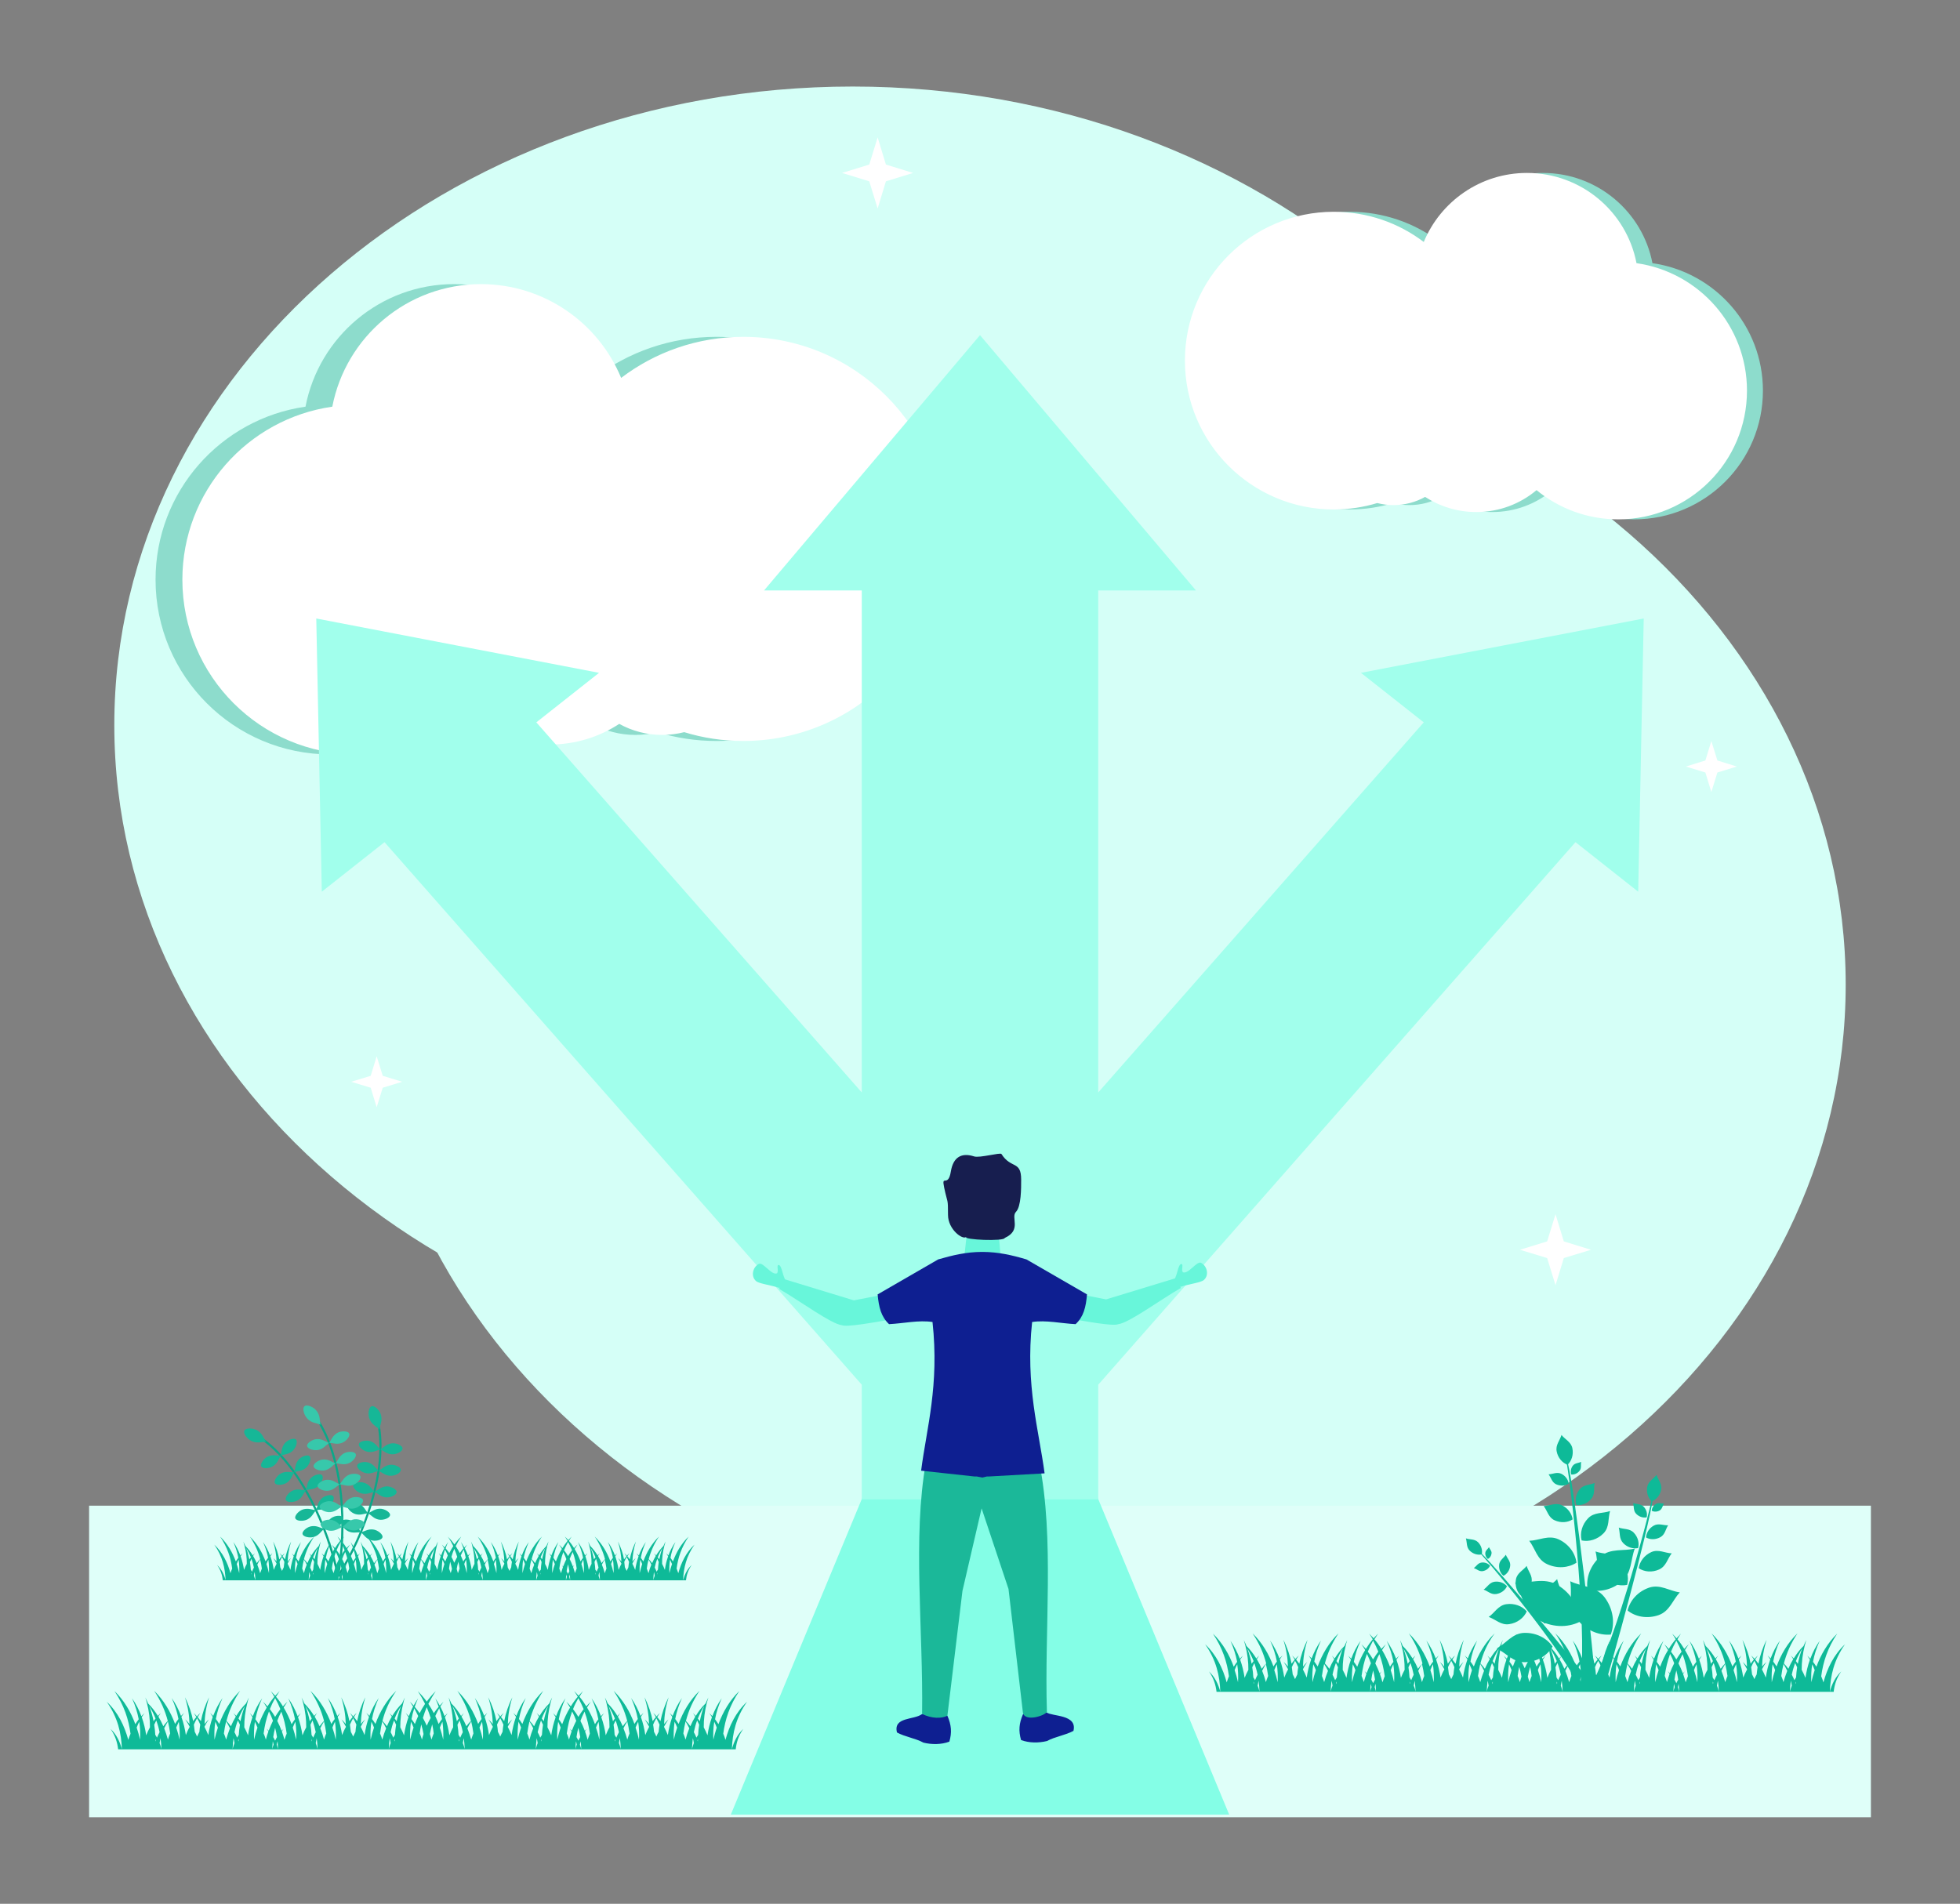 <?xml version="1.0" encoding="UTF-8"?>
<svg xmlns="http://www.w3.org/2000/svg" viewBox="-100 -40.15 2200 2137.3">
  <rect x="-100" y="-40.15" width="2200" height="2137.3" fill="#808080" stroke="none"/>
  <path fill="#d5fff7" fill-rule="evenodd" d="M857.1,1490.8c456.5,0,828.8-322.1,828.8-716.9S1313.6,57,857.1,57S28.3,379.1,28.3,773.9    S400.6,1490.8,857.1,1490.8L857.1,1490.8z" clip-rule="evenodd" class="colord5f0ff svgShape"></path>
  <path fill="#d5fff7" fill-rule="evenodd" d="M1142.9,1782.2c456.5,0,828.8-322.1,828.8-716.9s-372.3-716.9-828.8-716.9s-828.8,322.1-828.8,716.9    S686.4,1782.2,1142.9,1782.2L1142.9,1782.2z" clip-rule="evenodd" class="colord5f0ff svgShape"></path>
  <polygon fill="#ffffff" points="885.1 114.1 894.4 144.6 924.9 154 894.4 163.4 885.1 193.9 875.7 163.4 845.2 154 875.7 144.6" class="colorffffff svgShape"></polygon>
  <polygon fill="#ffffff" points="1646 1323 1655.3 1353.5 1685.8 1362.9 1655.3 1372.2 1646 1402.7 1636.6 1372.2 1606.1 1362.9 1636.6 1353.5" class="colorffffff svgShape"></polygon>
  <polygon fill="#ffffff" points="322.8 1145.7 329.6 1167.6 351.4 1174.3 329.6 1181 322.8 1202.9 316.1 1181 294.2 1174.3 316.1 1167.6" class="colorffffff svgShape"></polygon>
  <polygon fill="#ffffff" points="1820.9 791.8 1827.7 813.6 1849.5 820.4 1827.7 827.1 1820.9 849 1814.2 827.1 1792.3 820.4 1814.2 813.6" class="colorffffff svgShape"></polygon>
  <path fill="#8ddccc" fill-rule="evenodd" d="M567,384.1c38.2-29,85.6-46.1,137.2-46.1c125.3,0,226.9,101.6,226.9,226.9    S829.5,791.7,704.2,791.7c-23.1,0-45.3-3.4-66.3-9.9c-7.8,2-16.2,3.1-24.8,3.1c-17.5,0-33.9-4.5-48.1-12.4    c-22.5,14.7-49.2,23.2-78.1,23.2c-34.9,0-66.9-12.6-91.7-33.4c-33.9,27.8-77.2,44.5-124.4,44.5c-108.3,0-196.2-87.9-196.2-196.2    c0-98.9,73.2-180.6,168.3-194.2c15.1-78.4,84.1-137.6,166.9-137.6C480.8,278.9,541.6,322.3,567,384.1L567,384.1z" clip-rule="evenodd" class="color8dafdc svgShape"></path>
  <path fill="#ffffff" fill-rule="evenodd" d="M597.2,384.1c38.2-29,85.6-46.1,137.2-46.1c125.3,0,226.9,101.6,226.9,226.9    S859.6,791.7,734.3,791.7c-23.1,0-45.3-3.4-66.3-9.9c-7.8,2-16.2,3.1-24.8,3.1c-17.5,0-33.9-4.5-48.1-12.4    c-22.5,14.7-49.2,23.2-78.1,23.2c-34.9,0-66.9-12.6-91.7-33.4c-33.9,27.8-77.2,44.5-124.4,44.5c-108.3,0-196.2-87.9-196.2-196.2    c0-98.9,73.2-180.6,168.3-194.2c15.1-78.4,84.1-137.6,166.9-137.6C510.9,278.9,571.7,322.3,597.2,384.1L597.2,384.1z" clip-rule="evenodd" class="colorffffff svgShape"></path>
  <path fill="#8ddccc" fill-rule="evenodd" d="M1516,231.5c-28-21.3-63.1-33.9-101-33.9c-92.3,0-167.1,74.8-167.1,167.1    s74.9,167.1,167.1,167.1c17,0,33.3-2.5,48.8-7.2c5.8,1.5,11.9,2.3,18.2,2.3c12.9,0,25-3.3,35.5-9.2c16.5,10.7,36.3,17,57.5,17    c25.7,0,49.3-9.2,67.6-24.6c25,20.5,56.9,32.8,91.7,32.8c79.8,0,144.5-64.7,144.5-144.5c0-72.9-53.9-133.1-124-143.1    c-11.1-57.7-61.9-101.3-123-101.3C1579.5,154,1534.8,186.1,1516,231.5L1516,231.5z" clip-rule="evenodd" class="color8dafdc svgShape"></path>
  <path fill="#ffffff" fill-rule="evenodd" d="M1498.1,231.5c-28-21.3-63.1-33.9-101-33.9c-92.3,0-167.1,74.8-167.1,167.1    s74.9,167.1,167.1,167.1c17,0,33.3-2.5,48.8-7.2c5.8,1.5,11.9,2.3,18.2,2.3c12.9,0,25-3.3,35.5-9.2c16.5,10.7,36.3,17,57.5,17    c25.7,0,49.3-9.2,67.6-24.6c25,20.5,56.9,32.8,91.7,32.8c79.8,0,144.5-64.7,144.5-144.5c0-72.9-53.9-133.1-124-143.1    c-11.1-57.7-61.9-101.3-123-101.3C1561.6,154,1516.9,186.1,1498.1,231.5L1498.1,231.5z" clip-rule="evenodd" class="colorffffff svgShape"></path>
  <rect width="2000" height="349.8" y="1650.2" fill="#dffff9" fill-rule="evenodd" clip-rule="evenodd" class="colordfe6ff svgShape"></rect>
  <polygon fill="#84fee6" fill-rule="evenodd" points="720.3 1997 1000 1323 1279.7 1997" clip-rule="evenodd" class="color84b2fe svgShape"></polygon>
  <polygon fill="#a1ffec" fill-rule="evenodd" points="1668.4 905.3 1132.7 1514.4 1132.7 1643.1 867.3 1643.1 867.3 1514.4 331.6 905.3 261.2 960.9 258.1 807.5 255 654.2 413.7 684.7 572.4 715.2 502 770.8 867.3 1186.3 867.3 622.7 757.6 622.7 878.8 479.4 1000 336.1 1121.2 479.4 1242.4 622.7 1132.7 622.7 1132.7 1186.3 1498.1 770.8 1427.6 715.2 1586.3 684.7 1745 654.2 1741.9 807.5 1738.8 960.9" clip-rule="evenodd" class="colora1c7ff svgShape"></polygon>
  <path fill="#0eba98" fill-rule="evenodd" d="M1677,1838.2c-38.3-48.5-116.9-141.7-118.7-137.7c7.1,5.8,90,104.3,112.7,150.1L1677,1838.2z    " clip-rule="evenodd" class="color0ebaa0 svgShape"></path>
  <path fill="#0eba98" fill-rule="evenodd" d="M1545.4 1686.9c4.3 1.5 9.8.5 13.6 4.3 3.8 3.8 5.2 9.1 4.2 13.7-4.6 1-9.8-.5-13.6-4.3C1545.8 1696.7 1546.8 1691.7 1545.4 1686.9L1545.4 1686.9zM1554.3 1720.2c2.8-1.9 4.5-5.5 8.4-6.1 3.9-.6 7.6.9 9.8 3.5-1.4 3.1-4.5 5.5-8.4 6.1C1560.2 1724.2 1557.7 1721.4 1554.3 1720.2L1554.3 1720.2zM1571.3 1696.8c.9 2.3 3.2 4.1 2.9 6.9-.3 2.9-1.9 5.2-4.1 6.3-2-1.5-3.2-4.1-2.9-6.9C1567.5 1700.3 1569.9 1699 1571.3 1696.8L1571.3 1696.8zM1590.2 1705.3c-2.3 3.6-6.9 6-7.5 11.1-.5 5 1.4 9.7 4.9 12.5 3.9-1.9 6.9-6 7.5-11.1C1595.7 1712.7 1591.9 1709.6 1590.2 1705.3L1590.2 1705.3zM1565.3 1744.4c4-2.7 6.5-7.9 12.1-8.8 5.6-.8 10.9 1.3 14.1 5-2 4.5-6.5 7.9-12.1 8.8C1573.7 1750.2 1570.1 1746.2 1565.3 1744.4L1565.3 1744.4zM1613.6 1717.8c-3.7 4.9-10.6 7.8-12 14.9-1.4 7.1.9 14.1 5.5 18.4 5.9-2.3 10.6-7.8 12-15C1620.5 1729 1615.5 1724.2 1613.6 1717.8L1613.6 1717.8zM1571 1775.1c6.5-4.4 10.6-13 19.7-14.3 9.2-1.3 17.8 2 23 8.1-3.3 7.3-10.6 13-19.7 14.3C1584.8 1784.6 1578.9 1777.9 1571 1775.1L1571 1775.1zM1647.8 1732.7c-6.3 7-17.2 10.5-20.2 21.1-3.1 10.7-.5 21.5 5.9 28.7 9.2-2.7 17.2-10.5 20.2-21.1C1656.8 1750.7 1649.9 1742.6 1647.8 1732.7L1647.8 1732.7zM1580 1810.5c10.1-5.3 17.4-17.1 30.8-17.5 13.4-.4 25.4 5.8 31.9 15.4-5.9 10.1-17.4 17.1-30.8 17.5C1598.5 1826.4 1591.1 1815.9 1580 1810.5L1580 1810.5zM1690 1839.6c-7.6-83.3-27.8-247.1-32.8-243.9 3.8 11.9 24.9 184.9 16.9 253.5L1690 1839.6z" clip-rule="evenodd" class="color0ebaa0 svgShape"></path>
  <path fill="#0eba98" fill-rule="evenodd" d="M1652.7 1570.8c3.8 4.9 10.8 7.8 12.2 14.9 1.5 7.2-.8 14.2-5.4 18.6-5.9-2.2-10.8-7.8-12.2-15C1645.8 1582.1 1650.8 1577.2 1652.7 1570.8L1652.7 1570.8zM1638.2 1615c4.5-.1 9.2-2.9 14.1-.7 4.8 2.3 7.9 6.6 8.5 11.2-3.9 2.5-9.2 2.9-14.1.7C1641.9 1623.9 1641.1 1618.9 1638.2 1615L1638.2 1615zM1674.8 1601c-.7 3.2.6 7-1.8 10-2.4 3.1-6 4.5-9.3 4.2-1.1-3.1-.6-7 1.8-10C1667.9 1602.2 1671.6 1602.5 1674.8 1601L1674.8 1601zM1689.9 1624.7c-5.3 2.4-12.3 1.7-16.7 7-4.4 5.3-5.6 12.1-3.7 17.7 5.9.8 12.3-1.7 16.7-7C1690.6 1637.1 1688.7 1630.8 1689.9 1624.7L1689.9 1624.7zM1632.7 1650.6c6.5-.1 13.2-4.2 20.2-1 7 3.2 11.4 9.5 12.3 16-5.6 3.6-13.2 4.2-20.2 1C1638 1663.5 1637 1656.2 1632.7 1650.6L1632.7 1650.6zM1707.2 1656.2c-7.8 2.9-17.8 1-24.6 8.1-6.9 7.1-9.4 16.6-7.3 24.9 8.3 1.8 17.8-1 24.7-8.1C1706.8 1674 1704.7 1664.8 1707.2 1656.2L1707.2 1656.2zM1616.5 1689.6c10.6-.2 21.6-6.9 33-1.6 11.4 5.3 18.7 15.5 20 26.2-9.1 5.9-21.6 6.9-33 1.6C1625.2 1710.6 1623.4 1698.7 1616.5 1689.6L1616.5 1689.6zM1735 1698.3c-12.3 3.3-27.2-.8-38.6 9-11.4 9.8-16.4 24-14.5 36.9 12.4 3.8 27.2.8 38.6-9C1731.9 1725.4 1730.1 1711.1 1735 1698.3L1735 1698.3zM1600.6 1736.5c15.4 1.4 32.3-6.5 47.9 2.9 15.6 9.4 24.5 25.4 24.8 41.1-14.1 7.1-32.3 6.5-47.9-2.9C1609.8 1768.2 1609.1 1750.7 1600.6 1736.5L1600.6 1736.5z" clip-rule="evenodd" class="color0ebaa0 svgShape"></path>
  <path fill="#0eba98" fill-rule="evenodd" d="M1702.4,1848.9c20.9-71,57.8-212.3,52.6-211.3c-0.8,11-39.9,160.1-68.8,214.1L1702.4,1848.9z    " clip-rule="evenodd" class="color0ebaa0 svgShape"></path>
  <path fill="#0eba98" fill-rule="evenodd" d="M1759.4 1615.6c1.5 5.3 6.3 9.9 5.2 16.3-1.1 6.4-5.3 11.4-10.5 13.5-4.2-3.8-6.3-9.9-5.2-16.3C1750.1 1622.8 1755.8 1620.3 1759.4 1615.6L1759.4 1615.6zM1733.1 1647.3c3.8 1.4 8.5.6 11.8 4 3.3 3.4 4.4 8 3.4 12-4 .8-8.5-.6-11.8-4C1733.2 1655.9 1734.2 1651.4 1733.1 1647.3L1733.1 1647.3zM1767.7 1647.8c-1.6 2.4-1.8 5.9-4.7 7.7-2.9 1.7-6.4 1.8-9 .4.1-3 1.8-5.9 4.7-7.7C1761.7 1646.5 1764.6 1647.9 1767.7 1647.8L1767.7 1647.8zM1772.4 1672.2c-5.1.3-10.7-2.6-16 .3-5.3 2.9-8.5 8.1-8.8 13.4 4.6 2.6 10.7 2.6 16-.3C1769 1682.6 1769.4 1676.8 1772.4 1672.2L1772.4 1672.2zM1717 1674.8c5.4 2 12.3.8 16.9 5.8 4.7 4.9 6.3 11.5 4.8 17.2-5.7 1.1-12.3-.8-16.9-5.8C1717.2 1687.1 1718.6 1680.8 1717 1674.8L1717 1674.8zM1776.4 1703.7c-7.4-.2-15-5-22.9-1.4-7.9 3.6-13.1 10.6-14.1 18.1 6.3 4.2 15 5 22.9 1.4S1771.5 1710 1776.4 1703.7L1776.4 1703.7zM1690.9 1701.6c8.8 3.3 20 1.4 27.6 9.4 7.6 8.1 10.3 18.8 7.9 28.1-9.4 1.9-20-1.4-27.6-9.4C1691.2 1721.7 1693.6 1711.3 1690.9 1701.6L1690.9 1701.6zM1785.5 1747.5c-11.2-1.3-22.1-9.6-34.7-5.2-12.6 4.4-21.3 14.4-23.9 25.6 9 7.2 22.1 9.5 34.7 5.2C1774.2 1768.7 1777.3 1756.3 1785.5 1747.5L1785.5 1747.5zM1662.5 1735c12.2 6.2 28.7 5.2 38.5 18 9.7 12.8 11.9 28.8 7 41.9-13.9 1.2-28.7-5.2-38.5-18C1659.8 1764 1664.9 1749.4 1662.5 1735L1662.5 1735z" clip-rule="evenodd" class="color0ebaa0 svgShape"></path>
  <g fill="#000000" class="color000000 svgShape">
    <path fill="#09a989" d="M280.4,1730.2l-2-1.3c30-47.3,55.6-118.5,45-171.2l2.4-0.5c5,24.8,2.3,55.8-7.7,89.7      C309.5,1675.8,296.2,1705.3,280.4,1730.2z" class="color09a98e svgShape"></path>
    <path fill="#09a989" d="M278.3,1729.9c-11.1-54.9-42-124-86.1-154.6l1.4-2c20.7,14.4,40.3,38.6,56.6,70      c13.9,26.7,24.7,57.3,30.5,86.1L278.3,1729.9z" class="color09a98e svgShape"></path>
    <path fill="#09a989" d="M280.6,1729.7l-2.4-0.4c9.8-55.1,6.5-130.8-23.2-175.5l2-1.3c14,21,23.3,50.8,26.9,85.9      C286.9,1668.4,285.8,1700.8,280.6,1729.7z" class="color09a98e svgShape"></path>
    <path fill="#16b797" fill-rule="evenodd" d="M325.8 1564.5c-4.1-3.7-8.1-5.4-10.7-10.8-2.6-5.4-1.5-14.1 2.1-15.1 3.1-1.3 9.6 4.8 10.7 10.8C329 1555.4 327 1558.7 325.8 1564.5L325.8 1564.5zM326.8 1587.1c-4.9 1.3-8.1 3.5-13.5 2.7-5.4-.7-11.5-5.8-10.4-9 .6-2.9 8.4-4.9 13.5-2.7C321.5 1580.1 323 1583.3 326.8 1587.1L326.8 1587.1zM327 1587c4.5 2.3 7.2 5.1 12.7 5.5 5.5.4 12.4-3.3 12.1-6.7.1-3-7.2-6.5-12.7-5.5C333.6 1581.3 331.5 1584.1 327 1587L327 1587zM324.9 1611.1c-4.9 1.3-8.1 3.5-13.5 2.7-5.4-.7-11.5-5.8-10.4-9 .6-3 8.4-4.9 13.5-2.7C319.6 1604.2 321.1 1607.3 324.9 1611.1L324.9 1611.1zM325.1 1611.1c4.5 2.3 7.2 5.1 12.7 5.5 5.5.4 12.4-3.3 12.1-6.7.1-3-7.2-6.5-12.7-5.5C331.7 1605.4 329.6 1608.1 325.1 1611.1L325.1 1611.1zM320.2 1634.7c-4.9 1-8.3 3-13.7 1.9-5.4-1.1-11.1-6.5-9.9-9.6.7-2.9 8.6-4.4 13.7-1.9C315.4 1627.5 316.7 1630.6 320.2 1634.7L320.2 1634.7zM320.5 1634.6c4.4 2.5 6.9 5.5 12.3 6.2 5.4.7 12.6-2.6 12.4-6 .2-3-6.8-6.9-12.3-6.2C327.4 1629.4 325.1 1632 320.5 1634.6L320.5 1634.6zM313 1658.7c-5 .6-8.5 2.4-13.8 1-5.3-1.4-10.6-7.3-9.2-10.3.9-2.9 8.9-3.7 13.8-1C308.6 1651.2 309.7 1654.5 313 1658.7L313 1658.7zM313.2 1658.7c4.2 2.8 6.5 6 11.8 7.1 5.3 1.1 12.7-1.7 12.8-5.1.5-3-6.3-7.4-11.8-7.1C320.5 1653.9 318 1656.4 313.2 1658.7L313.2 1658.7zM305 1680.1c-5-.1-8.7 1.2-13.8-1-5-2.2-9.5-8.7-7.6-11.5 1.3-2.7 9.4-2.4 13.8 1C301.8 1672 302.4 1675.4 305 1680.1L305 1680.1zM305.2 1680.1c3.7 3.4 5.6 6.8 10.7 8.7 5.1 1.8 12.9.1 13.4-3.2.9-2.9-5.2-8.2-10.7-8.7C313.1 1676.4 310.4 1678.5 305.2 1680.1L305.2 1680.1zM198.6 1578.5c-5.6.2-9.6 1.7-15.2-.4s-10.9-9.1-9-12.3c1.3-3 10.2-3.2 15.2.4C194.6 1569.7 195.4 1573.4 198.6 1578.5L198.6 1578.5zM215 1594.1c-2.6 4.3-3.4 8.1-7.9 11.3-4.4 3.2-12.3 3.7-13.8.7-1.6-2.5 2.7-9.3 7.9-11.3C206.4 1592.7 209.6 1593.9 215 1594.1L215 1594.1zM215.1 1593.9c4.8-1.5 8.7-1.3 12.9-4.8 4.2-3.5 6.6-11 4.1-13.2-2-2.2-9.7.3-12.9 4.8C215.9 1585.2 216.3 1588.6 215.1 1593.9L215.1 1593.9zM230.2 1612.8c-2.6 4.3-3.4 8.1-7.8 11.3-4.4 3.2-12.3 3.7-13.8.7-1.6-2.5 2.7-9.3 7.8-11.3C221.6 1611.4 224.9 1612.6 230.2 1612.8L230.2 1612.8zM230.4 1612.6c4.8-1.5 8.7-1.3 12.9-4.8 4.2-3.5 6.6-11 4.1-13.2-2-2.2-9.7.3-12.9 4.8C231.2 1603.9 231.6 1607.3 230.4 1612.6L230.4 1612.6zM243.2 1633c-2.9 4.1-3.9 7.9-8.5 10.9-4.6 2.9-12.5 3-13.8-.1-1.5-2.6 3.2-9.1 8.5-10.9C234.7 1631.1 237.8 1632.5 243.2 1633L243.2 1633zM243.4 1632.8c4.9-1.2 8.8-.8 13.2-4 4.4-3.2 7.3-10.6 4.8-12.9-1.9-2.3-9.7-.3-13.2 4.1C244.7 1624.2 244.9 1627.6 243.4 1632.8L243.4 1632.8zM254.6 1655.3c-3.2 3.9-4.5 7.6-9.3 10.2-4.8 2.6-12.7 2.1-13.8-1.1-1.3-2.7 3.9-8.9 9.3-10.2C246.3 1652.9 249.3 1654.5 254.6 1655.3L254.6 1655.3zM254.8 1655.2c5-.8 8.8-.2 13.4-3.1 4.6-2.9 8-10 5.7-12.6-1.7-2.4-9.6-1-13.4 3.1C256.7 1646.7 256.7 1650.1 254.8 1655.2L254.8 1655.2zM263.7 1676.2c-3.7 3.4-5.5 6.9-10.6 8.8-5.1 1.9-12.8.3-13.5-3-.9-2.9 5.1-8.3 10.6-8.8C255.8 1672.6 258.5 1674.7 263.7 1676.2L263.7 1676.2z" clip-rule="evenodd" class="color16b79e svgShape"></path>
    <path fill="#16b797" fill-rule="evenodd" d="M263.9,1676.1c5-0.1,8.8,1.1,13.7-1.2c5-2.2,9.4-8.8,7.4-11.6c-1.4-2.7-9.4-2.3-13.7,1.2    C267,1668,266.4,1671.4,263.9,1676.1L263.9,1676.1z" clip-rule="evenodd" class="color16b79e svgShape"></path>
    <path fill="#37c8ab" fill-rule="evenodd" d="M259.7 1559.2c-5.2-1.9-9.6-1.9-14-6-4.5-4.1-6.8-12.5-3.8-14.7 2.4-2.3 10.7.8 14 6C259.3 1549.6 258.7 1553.4 259.7 1559.2L259.7 1559.2zM269.3 1579.8c-4 3-6.2 6.3-11.5 7.7-5.3 1.4-12.8-1-13.1-4.4-.6-2.9 5.9-7.7 11.5-7.7C261.8 1575.4 264.3 1577.7 269.3 1579.8L269.3 1579.8zM269.5 1579.6c5 .4 8.6 2 13.8.3 5.2-1.7 10.2-7.8 8.6-10.8-1.1-2.8-9.1-3.3-13.8-.3C273.4 1571.9 272.5 1575.2 269.5 1579.6L269.5 1579.6zM276.6 1602.7c-4 3-6.2 6.3-11.5 7.7-5.3 1.4-12.8-1-13.1-4.4-.6-2.9 5.9-7.7 11.5-7.7C269.1 1598.3 271.6 1600.7 276.6 1602.7L276.6 1602.7zM276.8 1602.6c5 .4 8.6 2 13.8.3 5.2-1.7 10.2-7.8 8.6-10.8-1.1-2.8-9.1-3.3-13.8-.3C280.7 1594.9 279.8 1598.2 276.8 1602.6L276.8 1602.6zM281.2 1626.3c-4.2 2.8-6.5 5.9-11.9 7-5.4 1-12.7-1.8-12.8-5.2-.4-3 6.3-7.3 11.9-7C274 1621.5 276.4 1623.9 281.2 1626.3L281.2 1626.3zM281.4 1626.2c5 .7 8.5 2.5 13.8 1.1 5.3-1.4 10.7-7.2 9.3-10.2-.9-2.9-8.9-3.8-13.8-1.1C285.8 1618.7 284.7 1622 281.4 1626.2L281.4 1626.2zM283.6 1651.3c-4.4 2.5-6.9 5.4-12.4 6.1-5.4.7-12.6-2.7-12.4-6.1-.2-3 6.8-6.8 12.4-6.1C276.8 1646 279 1648.6 283.6 1651.3L283.6 1651.3zM283.8 1651.2c4.9 1 8.3 3.1 13.6 2.1 5.4-1 11.2-6.4 10-9.6-.7-2.9-8.6-4.4-13.6-2.1C288.7 1644 287.4 1647.2 283.8 1651.2L283.8 1651.2zM284.3 1674.1c-4.7 1.9-7.6 4.4-13.1 4.3s-12.1-4.4-11.4-7.8c.2-3 7.7-5.8 13.1-4.3C278.3 1667.8 280.1 1670.8 284.3 1674.1L284.3 1674.1zM284.6 1674c4.7 1.7 7.8 4.2 13.2 4 5.5-.3 11.9-4.8 11.2-8.1-.3-3-7.9-5.6-13.2-4C290.4 1667.6 288.7 1670.6 284.6 1674L284.6 1674z" clip-rule="evenodd" class="color4fbd9d svgShape"></path>
  </g>
  <path fill="#0eba98" fill-rule="evenodd" d="M1651.9 1852.2c.3-1.9.6-3.7 1.1-5.5.5 4 .9 8 1 12.1C1653.4 1856.5 1652.7 1854.4 1651.9 1852.2L1651.9 1852.2zM1311.6 1852.2c.3-1.9.7-3.7 1.1-5.5.5 4 .9 8 1 12.1C1313.1 1856.5 1312.4 1854.4 1311.6 1852.2L1311.6 1852.2zM1486.8 1852.2c.3-1.9.7-3.7 1.1-5.5.5 4 .9 8 1 12.1C1488.4 1856.5 1487.7 1854.4 1486.8 1852.2L1486.8 1852.2zM1570.9 1852.2c-.3-1.9-.6-3.7-1.1-5.5-.5 4-.9 8-1 12.1C1569.3 1856.5 1570 1854.4 1570.9 1852.2L1570.9 1852.2zM1565.8 1835.6c-1.2-2.5-2.6-5.1-4.3-7.7-1.1 4.5-1.9 9-2.5 13.5 1 2.2 1.8 4.6 2.5 6.9C1562.7 1844 1564.1 1839.8 1565.8 1835.6L1565.8 1835.6zM1561.7 1827.3c1.8 1.9 3.5 3.9 5 6 1.6-3.8 3.4-7.4 5.5-10.8-.9-1.4-1.7-2.7-2.7-4 1.1 1 2.2 2.1 3.2 3.2 3.1-5 6.7-9.8 11-14 1-2.2 2-4.5 3.1-6.7-.5 1.7-1 3.4-1.5 5.1.2-.1.3-.2.4-.4-.2.2-.3.4-.4.7-2.6 10.1-3.7 19.4-3.6 28.1 1.6 3 3 6 4.2 9 1-6.8 2.6-13.7 5-20.4-.9-1.4-1.9-3-3-4.5 1.2 1.1 2.3 2.2 3.4 3.4 1.4-3.7 2.9-7.3 4.8-10.8-1.1-1.8-2.3-3.6-3.6-5.4 1.5 1.4 2.9 2.8 4.2 4.3 1.5-2.7 3.1-5.4 5-8.1-1.5 3.3-2.8 6.4-3.8 9.5 1.9 2.3 3.8 4.7 5.5 7.1 1.8-3.5 3.8-7 6.1-10.4-2.3-4.7-5-9.5-8.2-14.3 3.8 3.7 7.1 7.6 10.1 11.7 3-4.1 6.3-8 10.1-11.7-3.2 4.8-5.9 9.6-8.3 14.3 2.3 3.4 4.3 6.9 6.1 10.4 1.7-2.4 3.5-4.8 5.5-7.1-1.1-3.1-2.3-6.2-3.8-9.5 1.8 2.7 3.5 5.4 5 8.1 1.4-1.4 2.8-2.9 4.2-4.3-1.3 1.8-2.5 3.6-3.6 5.4 1.9 3.5 3.5 7.2 4.8 10.8 1.1-1.2 2.2-2.3 3.4-3.4-1.1 1.5-2.1 3-3 4.5 2.4 6.7 4 13.6 5 20.4 1.2-3 2.5-6.1 4.2-9 .1-8.7-1-17.9-3.6-28.1-.2-.2-.3-.4-.4-.7.1.1.2.2.4.4-.5-1.7-1-3.3-1.5-5.1 1.1 2.2 2.2 4.5 3.1 6.7 4.3 4.3 7.9 9 10.9 14 1-1.1 2.1-2.2 3.2-3.2-1 1.3-1.9 2.7-2.7 4 2.1 3.5 3.9 7.1 5.5 10.8 1.5-2.1 3.2-4.1 5.1-6-2.9-11.2-7.7-22.4-15.3-33.8 11 10.7 18.4 23.6 23.4 37.2 1.2-1.9 2.4-3.7 3.8-5.5-1.4-7.5-3.8-15.3-7.5-23.6 4.5 6.4 7.9 13.2 10.5 20.1 1.1-1.2 2.2-2.3 3.4-3.4-1 1.5-2.1 3-3 4.5 2.4 6.7 4 13.6 5 20.4 1.2-3 2.6-6.1 4.2-9 0-.1 0-.4 0-.5-1.4-2.7-3-5.3-4.8-8.1 1.7 1.7 3.4 3.4 4.8 5.2-.2-9.3-1.7-19.2-5.1-30 4.5 8.8 7.5 17.9 9.2 26.8 1.1-1.6 2.3-3.1 3.6-4.6-.9-1.5-1.9-3.1-3-4.6 1.4 1.2 2.6 2.5 3.8 3.8 1.1-1.4 2.4-2.6 3.7-3.8-1.1 1.5-2.1 3.1-3 4.6 1.3 1.5 2.5 3 3.6 4.6 1.8-9 4.7-18 9.2-26.8-3.4 10.8-4.9 20.7-5.1 30 1.5-1.8 3.1-3.5 4.9-5.2-1.9 2.7-3.5 5.4-4.9 8.1 0 .1 0 .4 0 .5 1.6 3 3 6 4.2 9 1-6.8 2.6-13.7 5-20.4-.9-1.4-1.9-3-3-4.5 1.2 1.1 2.3 2.2 3.4 3.4 2.6-6.9 6-13.7 10.5-20.1-3.8 8.2-6.2 16.1-7.6 23.6 1.4 1.8 2.6 3.6 3.8 5.5 5-13.6 12.4-26.5 23.5-37.2-7.6 11.4-12.4 22.6-15.3 33.8 1.8 1.9 3.5 3.9 5 6 1.6-3.8 3.4-7.4 5.5-10.8-.8-1.4-1.7-2.7-2.6-4 1.1 1 2.2 2.1 3.2 3.2 3-5 6.6-9.8 11-14 .9-2.2 2-4.5 3.1-6.7-.5 1.7-1 3.4-1.5 5.1.1-.1.2-.2.4-.4-.2.2-.3.4-.5.7-2.6 10.1-3.7 19.4-3.6 28.1 1.6 3 3 6 4.2 9 1-6.8 2.6-13.7 5-20.4-.9-1.4-1.9-3-2.9-4.5 1.1 1.1 2.3 2.2 3.4 3.4 2.5-6.9 6-13.7 10.5-20.1-3.7 8.2-6.2 16.1-7.5 23.6 1.4 1.8 2.6 3.6 3.8 5.5 2.4-6.4 5.2-12.7 8.9-18.7-1.3-2.2-2.7-4.3-4.2-6.5 1.8 1.7 3.5 3.4 5 5.2 2.3-3.8 4.9-7.4 7.8-10.8-1.2-2.2-2.6-4.3-4.1-6.4 1.8 1.7 3.4 3.5 5 5.3 1.6-1.8 3.2-3.5 5-5.3-1.5 2.2-2.8 4.3-4 6.4 2.9 3.4 5.4 7 7.7 10.8 1.6-1.8 3.2-3.5 5-5.2-1.5 2.2-2.9 4.3-4.2 6.5 3.6 6 6.5 12.3 8.9 18.7 1.1-1.9 2.4-3.7 3.8-5.5-1.4-7.5-3.8-15.3-7.6-23.6 4.5 6.4 7.9 13.2 10.5 20.1 1.1-1.2 2.2-2.3 3.4-3.4-1.1 1.5-2.1 3-3 4.5 2.4 6.7 4 13.6 5 20.4 1.2-3 2.5-6.1 4.2-9 .1-8.7-1-17.9-3.6-28.1-.2-.2-.3-.4-.4-.7.1.1.2.2.4.4-.5-1.7-1-3.3-1.5-5.1 1.1 2.2 2.2 4.5 3.1 6.7 4.3 4.3 7.9 9 10.9 14 1-1.1 2.1-2.2 3.2-3.2-1 1.3-1.8 2.7-2.7 4 2.1 3.5 3.9 7.1 5.5 10.8 1.5-2.1 3.1-4.1 5-6-2.9-11.2-7.7-22.4-15.3-33.8 11 10.7 18.4 23.6 23.4 37.2 1.2-1.9 2.4-3.7 3.8-5.5-1.4-7.5-3.8-15.3-7.5-23.6 4.5 6.4 7.9 13.2 10.5 20.1 1.1-1.2 2.2-2.3 3.4-3.4-1 1.5-2.1 3-3 4.5 2.4 6.7 4 13.6 5 20.4 1.2-3 2.6-6.1 4.2-9 0-.1 0-.4 0-.5-1.4-2.7-3-5.3-4.8-8.1 1.7 1.7 3.4 3.4 4.8 5.2-.2-9.3-1.7-19.2-5.1-30 4.5 8.8 7.5 17.9 9.2 26.8 1.1-1.6 2.3-3.1 3.6-4.6-.9-1.5-1.9-3.1-3-4.6 1.4 1.2 2.6 2.5 3.8 3.8 1.2-1.4 2.4-2.6 3.7-3.8-1.1 1.5-2.1 3.1-3 4.6 1.3 1.5 2.5 3 3.6 4.6 1.8-9 4.7-18 9.2-26.8-3.4 10.8-4.9 20.7-5.1 30 1.5-1.8 3.1-3.5 4.9-5.2-1.9 2.7-3.5 5.4-4.9 8.1 0 .1 0 .4 0 .5 1.6 3 3 6 4.2 9 1-6.8 2.6-13.7 5-20.4-.9-1.4-1.9-3-3-4.5 1.2 1.1 2.3 2.2 3.4 3.4 2.6-6.9 6-13.7 10.5-20.1-3.8 8.2-6.2 16.1-7.6 23.6 1.4 1.8 2.6 3.6 3.8 5.5 5-13.6 12.4-26.5 23.5-37.2-7.6 11.4-12.4 22.6-15.3 33.8 1.8 1.9 3.5 3.9 5 6 1.6-3.8 3.4-7.4 5.5-10.8-.8-1.4-1.7-2.7-2.6-4 1.1 1 2.2 2.1 3.2 3.2 3-5 6.6-9.8 11-14 .9-2.2 2-4.5 3.1-6.7-.5 1.7-1 3.4-1.5 5.1.1-.1.2-.2.4-.4-.2.2-.3.4-.5.7-2.6 10.1-3.7 19.4-3.6 28.1 1.6 3 3 6 4.2 9 1-6.8 2.6-13.7 5-20.4-.9-1.4-1.9-3-2.9-4.5 1.1 1.1 2.3 2.2 3.4 3.4 2.5-6.9 6-13.7 10.5-20.1-3.7 8.2-6.2 16.1-7.5 23.6 1.4 1.8 2.6 3.6 3.8 5.5 5-13.6 12.4-26.5 23.4-37.2-10.8 16.1-15.9 31.9-18 47.9 1 2.2 1.8 4.6 2.5 6.9 4.2-15.6 11.5-30.9 24.2-42.8-12.4 17.7-16.4 35.2-17 53.2 2.2-8.2 6-16.4 12.8-22.7-5.4 7.6-7.7 15.2-8.5 22.9h-692.7c-.9-7.7-3.2-15.3-8.5-22.9 6.7 6.3 10.5 14.5 12.7 22.7-.6-18-4.6-35.5-17-53.2 12.7 11.9 19.9 27.2 24.2 42.8.7-2.4 1.6-4.7 2.5-6.9-2.1-16-7.2-31.7-18-47.9 11 10.7 18.4 23.6 23.4 37.2 1.2-1.9 2.4-3.7 3.8-5.5-1.4-7.5-3.8-15.3-7.5-23.6 4.5 6.4 7.9 13.2 10.5 20.1 1.1-1.2 2.2-2.3 3.4-3.4-1 1.5-2.1 3-3 4.5 2.4 6.7 4 13.6 5 20.4 1.2-3 2.6-6.1 4.2-9 .1-8.7-.9-17.9-3.6-28.1-.2-.2-.3-.4-.5-.7.2.1.3.2.4.4-.4-1.7-.9-3.3-1.5-5.1 1.1 2.2 2.2 4.5 3.1 6.7 4.3 4.3 7.9 9 11 14 1-1.1 2.1-2.2 3.2-3.2-.9 1.3-1.8 2.7-2.6 4 2.1 3.5 3.9 7.1 5.5 10.8 1.5-2.1 3.2-4.1 5-6-2.9-11.2-7.7-22.4-15.3-33.8 11 10.7 18.4 23.6 23.5 37.2 1.1-1.9 2.4-3.7 3.8-5.5-1.4-7.5-3.8-15.3-7.6-23.6 4.5 6.4 7.9 13.2 10.5 20.1 1.1-1.2 2.2-2.3 3.4-3.4-1.1 1.5-2.1 3-3 4.5 2.4 6.7 4 13.6 5 20.4 1.2-3 2.5-6.1 4.2-9 0-.1 0-.4 0-.5-1.4-2.7-3-5.3-4.9-8.1 1.8 1.7 3.4 3.4 4.8 5.2-.2-9.3-1.7-19.2-5.1-30 4.5 8.8 7.5 17.9 9.2 26.8 1.1-1.6 2.3-3.1 3.6-4.6-.9-1.5-1.9-3.1-3-4.6 1.3 1.2 2.5 2.5 3.7 3.8 1.2-1.4 2.4-2.6 3.8-3.8-1.1 1.5-2.1 3.1-3 4.6 1.2 1.5 2.4 3 3.6 4.6 1.7-9 4.7-18 9.2-26.8-3.4 10.8-4.9 20.7-5.1 30 1.5-1.8 3.1-3.5 4.8-5.2-1.9 2.7-3.5 5.4-4.8 8.1 0 .1 0 .4 0 .5 1.6 3 3 6 4.2 9 1-6.8 2.6-13.7 5-20.4-.9-1.4-1.9-3-2.9-4.5 1.2 1.1 2.3 2.2 3.4 3.4 2.6-6.9 6-13.7 10.5-20.1-3.7 8.2-6.2 16.1-7.5 23.6 1.4 1.8 2.6 3.6 3.8 5.5 5-13.6 12.4-26.5 23.4-37.2-7.6 11.4-12.4 22.6-15.3 33.8 1.8 1.9 3.5 3.9 5 6 1.6-3.8 3.4-7.4 5.5-10.8-.9-1.4-1.7-2.7-2.7-4 1.1 1 2.2 2.1 3.2 3.2 3.1-5 6.7-9.8 11-14 1-2.2 2-4.5 3.1-6.7-.5 1.7-1 3.4-1.5 5.1.2-.1.3-.2.4-.4-.2.2-.3.4-.4.7-2.6 10.1-3.7 19.4-3.6 28.1 1.6 3 3 6 4.2 9 1-6.8 2.6-13.7 5-20.4-.9-1.4-1.9-3-3-4.5 1.2 1.1 2.3 2.2 3.4 3.4 2.5-6.9 5.9-13.7 10.5-20.1-3.8 8.2-6.2 16.1-7.6 23.6 1.4 1.8 2.6 3.6 3.8 5.5 2.4-6.4 5.3-12.7 8.9-18.7-1.2-2.2-2.6-4.3-4.2-6.5 1.8 1.7 3.5 3.4 5 5.2 2.3-3.8 4.9-7.4 7.7-10.8-1.2-2.2-2.6-4.3-4-6.4 1.7 1.7 3.4 3.5 5 5.3 1.6-1.8 3.2-3.5 5-5.3-1.5 2.2-2.8 4.3-4.1 6.4 2.9 3.4 5.5 7 7.8 10.8 1.6-1.8 3.2-3.5 5-5.2-1.5 2.2-2.9 4.3-4.2 6.5 3.6 6 6.5 12.3 8.9 18.7 1.2-1.9 2.4-3.7 3.8-5.5-1.4-7.5-3.8-15.3-7.5-23.6 4.5 6.4 7.9 13.2 10.5 20.1 1.1-1.2 2.2-2.3 3.4-3.4-1 1.5-2.1 3-3 4.5 2.4 6.7 4 13.6 5 20.4 1.2-3 2.6-6.1 4.2-9 .1-8.7-.9-17.9-3.6-28.1-.2-.2-.3-.4-.5-.7.2.1.3.2.4.4-.4-1.7-.9-3.3-1.5-5.1 1.1 2.2 2.2 4.5 3.1 6.7 4.3 4.3 7.9 9 11 14 1-1.1 2.1-2.2 3.2-3.2-.9 1.3-1.8 2.7-2.6 4 2.1 3.5 3.9 7.1 5.5 10.8 1.5-2.1 3.2-4.1 5-6-2.9-11.2-7.7-22.4-15.3-33.8 11 10.7 18.4 23.6 23.5 37.2 1.1-1.9 2.4-3.7 3.8-5.5-1.4-7.5-3.8-15.3-7.6-23.6 4.5 6.4 7.9 13.2 10.5 20.1 1.1-1.2 2.2-2.3 3.4-3.4-1.1 1.5-2.1 3-3 4.5 2.4 6.7 4 13.6 5 20.4 1.2-3 2.5-6.1 4.2-9 0-.1 0-.4 0-.5-1.4-2.7-3-5.3-4.9-8.1 1.8 1.7 3.4 3.4 4.8 5.2-.2-9.3-1.7-19.2-5.1-30 4.5 8.8 7.5 17.9 9.2 26.8 1.1-1.6 2.3-3.1 3.6-4.6-.9-1.5-1.9-3.1-3-4.6 1.3 1.2 2.5 2.5 3.7 3.8 1.2-1.4 2.4-2.6 3.8-3.8-1.1 1.5-2.1 3.1-3 4.6 1.2 1.5 2.4 3 3.6 4.6 1.7-9 4.7-18 9.2-26.8-3.4 10.8-4.9 20.7-5.1 30 1.5-1.8 3.1-3.5 4.8-5.2-1.9 2.7-3.5 5.4-4.8 8.1 0 .1 0 .4 0 .5 1.6 3 3 6 4.2 9 1-6.8 2.6-13.7 5-20.4-.9-1.4-1.9-3-3-4.5 1.2 1.1 2.3 2.2 3.4 3.4 2.6-6.9 6-13.7 10.5-20.1-3.7 8.2-6.2 16.1-7.5 23.6 1.4 1.8 2.6 3.6 3.8 5.5 5-13.6 12.4-26.5 23.4-37.2C1569.4 1804.9 1564.6 1816.1 1561.7 1827.3L1561.7 1827.3zM1597.4 1813.1c-1.4 4.2-2.4 8.2-3.1 12.2 1.4 1.8 2.6 3.6 3.8 5.5 1.1-3 2.4-6 3.7-9C1600.5 1818.9 1599.1 1816 1597.4 1813.1L1597.4 1813.1zM1611.4 1811.9c-1.7 4-3.1 8.1-4.3 12.1 1.6 2.9 3 5.8 4.3 8.7 1.3-3 2.8-5.9 4.4-8.7C1614.6 1820 1613.2 1816 1611.4 1811.9L1611.4 1811.9zM1605.2 1831.2c-.7 3.4-1.3 6.8-1.7 10.2 1 2.2 1.8 4.6 2.5 6.9.5-2.1 1.2-4.2 1.8-6.2C1607.2 1838.5 1606.4 1834.8 1605.2 1831.2L1605.2 1831.2zM1625.4 1813.1c-1.7 3-3.1 5.9-4.4 8.7 1.4 3 2.6 5.9 3.7 9 1.1-1.9 2.4-3.7 3.8-5.5C1627.8 1821.3 1626.8 1817.3 1625.4 1813.1L1625.4 1813.1zM1617.5 1831.2c-1.1 3.6-1.9 7.3-2.6 10.9.6 2 1.3 4.1 1.8 6.2.8-2.4 1.6-4.7 2.5-6.9C1618.9 1838 1618.3 1834.6 1617.5 1831.2L1617.5 1831.2zM1439.5 1853.9c-.3-1.2-.5-2.5-.9-3.7-.3 2.8-.5 5.7-.6 8.6C1438.4 1857.1 1438.9 1855.5 1439.5 1853.9L1439.5 1853.9zM1433.7 1839c-.6-1-1.2-2-1.9-3 .8.7 1.5 1.4 2.2 2.2 1.4-3.8 3-7.4 4.8-11.1-1.2-3.5-2.8-7-4.5-10.5-3.1 8.2-4.9 16.4-6 24.7 1 2.2 1.8 4.6 2.5 6.9C1431.6 1845.3 1432.6 1842.1 1433.7 1839L1433.7 1839zM1439.2 1845.5c.8 1.3 1.5 2.7 2.1 4 .6-1.4 1.4-2.7 2.1-4-.5-3.5-1.2-6.9-2.1-10.4C1440.4 1838.5 1439.7 1842 1439.2 1845.5L1439.2 1845.5zM1443 1853.9c.5 1.7 1 3.3 1.5 4.9-.1-2.9-.3-5.8-.5-8.6C1443.6 1851.4 1443.2 1852.6 1443 1853.9L1443 1853.9zM1435.3 1814.1c2.2 2.8 4.2 5.7 5.9 8.7 1.8-3 3.8-5.9 5.9-8.7-1.6-4.1-3.6-8.2-5.9-12.4C1438.9 1805.9 1437 1810 1435.3 1814.1L1435.3 1814.1zM1443.7 1827.3c1.8 3.6 3.5 7.3 4.9 11.1.7-.8 1.4-1.5 2.2-2.2-.7.9-1.4 2-1.9 3 1.1 3.1 2.1 6.2 2.9 9.3.7-2.4 1.6-4.7 2.5-6.9-1.1-8.2-3-16.5-6-24.7C1446.4 1820.2 1444.9 1823.7 1443.7 1827.3L1443.7 1827.3zM1526.3 1839.6c1 1.7 1.8 3.5 2.6 5.3.8-1.8 1.7-3.6 2.6-5.3.2-2.7.5-5.4 1-8.1-1-2.5-2.2-4.8-3.6-7.2-1.4 2.4-2.5 4.8-3.6 7.2C1525.7 1834.2 1526 1836.9 1526.3 1839.6L1526.3 1839.6zM1570.9 1840c1.1 2 2 4 2.9 6.1.6-1.1 1.2-2.1 1.9-3.1.3-3.8.6-7.6 1.3-11.4-.7-1.6-1.5-3.3-2.3-4.8C1573 1831.1 1571.8 1835.5 1570.9 1840L1570.9 1840zM1575 1849.2c.2.4.3.9.5 1.2 0-.9 0-1.8.1-2.7C1575.3 1848.2 1575.1 1848.7 1575 1849.2L1575 1849.2zM1575.4 1824.7c.8.9 1.5 2 2.2 3 1.1-5.7 2.8-11.5 5-17.2C1579.6 1815.2 1577.3 1819.9 1575.4 1824.7L1575.4 1824.7zM1549.3 1828.2c-1.1 6.9-1.3 13.6-.9 20.2 1-4.6 2.3-9.1 3.8-13.6C1551.3 1832.6 1550.4 1830.4 1549.3 1828.2L1549.3 1828.2zM1593.8 1828.2c-1 6.9-1.2 13.6-.9 20.2 1-4.6 2.3-9.1 3.8-13.6C1595.8 1832.6 1594.8 1830.4 1593.8 1828.2L1593.8 1828.2zM1491.9 1835.6c1.2-2.5 2.6-5.1 4.2-7.7 1.1 4.5 1.9 9 2.5 13.5-1 2.2-1.8 4.6-2.5 6.9C1495 1844 1493.6 1839.8 1491.9 1835.6L1491.9 1835.6zM1486.8 1840c-1 2-2 4-2.8 6.1-.6-1.1-1.2-2.1-1.9-3.1-.2-3.8-.6-7.6-1.2-11.4.7-1.6 1.5-3.3 2.3-4.8C1484.7 1831.1 1485.9 1835.5 1486.8 1840L1486.8 1840zM1482.7 1849.2c-.2.4-.3.9-.4 1.2 0-.9-.1-1.8-.1-2.7C1482.4 1848.2 1482.6 1848.7 1482.7 1849.2L1482.7 1849.2zM1482.3 1824.7c-.8.9-1.5 2-2.2 3-1.1-5.7-2.7-11.5-4.9-17.2C1478.1 1815.2 1480.5 1819.9 1482.3 1824.7L1482.3 1824.7zM1508.4 1828.2c1 6.9 1.2 13.6.9 20.2-1-4.6-2.3-9.1-3.8-13.6C1506.4 1832.6 1507.3 1830.4 1508.4 1828.2L1508.4 1828.2zM1463.9 1828.2c1.1 6.9 1.3 13.6.9 20.2-1-4.6-2.3-9.1-3.8-13.6C1461.9 1832.6 1462.8 1830.4 1463.9 1828.2L1463.9 1828.2zM1395.7 1852.2c-.3-1.9-.6-3.7-1.1-5.5-.5 4-.9 8-1 12.1C1394.1 1856.5 1394.8 1854.4 1395.7 1852.2L1395.7 1852.2zM1390.6 1835.6c-1.2-2.5-2.6-5.1-4.3-7.7-1.1 4.5-1.9 9-2.5 13.5 1 2.2 1.8 4.6 2.5 6.9C1387.5 1844 1388.9 1839.8 1390.6 1835.6L1390.6 1835.6zM1351 1839.6c1 1.7 1.8 3.5 2.6 5.3.8-1.8 1.7-3.6 2.6-5.3.2-2.7.5-5.4 1-8.1-1-2.5-2.2-4.8-3.6-7.2-1.4 2.4-2.5 4.8-3.6 7.2C1350.4 1834.2 1350.7 1836.9 1351 1839.6L1351 1839.6zM1395.7 1840c1.1 2 2 4 2.9 6.1.6-1.1 1.2-2.1 1.9-3.1.3-3.8.6-7.6 1.3-11.4-.7-1.6-1.5-3.3-2.3-4.8C1397.8 1831.1 1396.6 1835.5 1395.7 1840L1395.7 1840zM1399.7 1849.2c.2.4.3.9.5 1.2 0-.9 0-1.8.1-2.7C1400 1848.2 1399.9 1848.7 1399.7 1849.2L1399.7 1849.2zM1400.1 1824.7c.8.9 1.5 2 2.2 3 1.1-5.7 2.8-11.5 5-17.2C1404.4 1815.2 1402 1819.9 1400.1 1824.7L1400.1 1824.7zM1374.1 1828.2c-1.1 6.9-1.3 13.6-.9 20.2 1-4.6 2.3-9.1 3.8-13.6C1376.1 1832.6 1375.2 1830.4 1374.1 1828.2L1374.1 1828.2zM1418.5 1828.2c-1 6.9-1.2 13.6-.9 20.2 1-4.6 2.3-9.1 3.8-13.6C1420.6 1832.6 1419.6 1830.4 1418.5 1828.2L1418.5 1828.2zM1316.7 1835.6c1.2-2.5 2.6-5.1 4.2-7.7 1.1 4.5 1.9 9 2.5 13.5-1 2.2-1.8 4.6-2.5 6.9C1319.8 1844 1318.4 1839.8 1316.7 1835.6L1316.7 1835.6zM1311.6 1840c-1 2-2 4-2.9 6.1-.5-1.1-1.2-2.1-1.9-3.1-.2-3.8-.6-7.6-1.2-11.4.7-1.6 1.5-3.3 2.3-4.8C1309.4 1831.1 1310.7 1835.5 1311.6 1840L1311.6 1840zM1307.5 1849.2c-.2.4-.3.9-.4 1.2 0-.9-.1-1.8-.1-2.7C1307.2 1848.2 1307.3 1848.7 1307.5 1849.2L1307.5 1849.2zM1307.1 1824.7c-.8.9-1.5 2-2.2 3-1.1-5.7-2.7-11.5-4.9-17.2C1302.9 1815.2 1305.2 1819.9 1307.1 1824.7L1307.1 1824.7zM1333.2 1828.2c1 6.9 1.2 13.6.9 20.2-1-4.6-2.3-9.1-3.8-13.6C1331.1 1832.6 1332.1 1830.4 1333.2 1828.2L1333.2 1828.2zM1288.7 1828.2c1.1 6.9 1.3 13.6.9 20.2-1-4.6-2.3-9.1-3.8-13.6C1286.6 1832.6 1287.6 1830.4 1288.7 1828.2L1288.7 1828.2zM1827.2 1852.2c.3-1.9.6-3.7 1.1-5.5.5 4 .9 8 1 12.1C1828.7 1856.5 1828 1854.4 1827.2 1852.2L1827.2 1852.2zM1911.2 1852.2c-.3-1.9-.6-3.7-1.1-5.5-.5 4-.8 8-1 12.1C1909.7 1856.5 1910.4 1854.4 1911.2 1852.2L1911.2 1852.2zM1906.1 1835.6c-1.2-2.5-2.6-5.1-4.2-7.7-1.1 4.5-1.9 9-2.5 13.5.9 2.2 1.8 4.6 2.5 6.9C1903 1844 1904.5 1839.8 1906.1 1835.6L1906.1 1835.6zM1779.8 1853.9c-.2-1.2-.5-2.5-.9-3.7-.3 2.8-.5 5.7-.6 8.6C1778.7 1857.1 1779.3 1855.5 1779.8 1853.9L1779.8 1853.9zM1774 1839c-.6-1-1.2-2-1.9-3 .8.7 1.5 1.4 2.2 2.2 1.4-3.8 3-7.4 4.9-11.1-1.2-3.5-2.8-7-4.6-10.5-3 8.2-4.9 16.4-6 24.7 1 2.2 1.8 4.6 2.5 6.9C1772 1845.3 1772.9 1842.1 1774 1839L1774 1839zM1779.5 1845.5c.8 1.3 1.5 2.7 2.1 4 .6-1.4 1.3-2.7 2.1-4-.5-3.5-1.2-6.9-2.1-10.4C1780.7 1838.5 1780 1842 1779.5 1845.5L1779.5 1845.5zM1783.3 1853.9c.6 1.7 1.1 3.3 1.5 4.9-.1-2.9-.3-5.8-.6-8.6C1783.9 1851.4 1783.6 1852.6 1783.3 1853.9L1783.3 1853.9zM1775.6 1814.1c2.2 2.8 4.2 5.7 6 8.7 1.8-3 3.7-5.9 5.9-8.7-1.7-4.1-3.6-8.2-5.9-12.4C1779.3 1805.9 1777.3 1810 1775.6 1814.1L1775.6 1814.1zM1784 1827.3c1.9 3.6 3.5 7.3 4.9 11.1.7-.8 1.5-1.5 2.2-2.2-.7.9-1.4 2-1.9 3 1.1 3.1 2.1 6.2 2.9 9.3.8-2.4 1.6-4.7 2.5-6.9-1.1-8.2-2.9-16.5-6-24.7C1786.8 1820.2 1785.3 1823.7 1784 1827.3L1784 1827.3zM1866.6 1839.6c1 1.7 1.8 3.5 2.6 5.3.8-1.8 1.6-3.6 2.6-5.3.2-2.7.6-5.4 1-8.1-1.1-2.5-2.3-4.8-3.6-7.2-1.4 2.4-2.6 4.8-3.6 7.2C1866 1834.2 1866.3 1836.9 1866.6 1839.6L1866.6 1839.6zM1911.2 1840c1.1 2 2.1 4 2.9 6.1.6-1.1 1.2-2.1 1.9-3.1.2-3.8.6-7.6 1.2-11.4-.7-1.6-1.5-3.3-2.3-4.8C1913.4 1831.1 1912.1 1835.5 1911.2 1840L1911.2 1840zM1915.3 1849.2c.2.4.3.9.4 1.2 0-.9 0-1.8.1-2.7C1915.6 1848.2 1915.5 1848.7 1915.3 1849.2L1915.3 1849.2zM1915.8 1824.7c.8.9 1.5 2 2.2 3 1.1-5.7 2.7-11.5 4.9-17.2C1920 1815.2 1917.6 1819.9 1915.8 1824.7L1915.8 1824.7zM1889.6 1828.2c-1 6.9-1.2 13.6-.9 20.2 1-4.6 2.3-9.1 3.8-13.6C1891.7 1832.6 1890.7 1830.4 1889.6 1828.2L1889.6 1828.2zM1934.1 1828.2c-1.1 6.9-1.3 13.6-1 20.2 1.1-4.6 2.3-9.1 3.8-13.6C1936.1 1832.6 1935.2 1830.4 1934.1 1828.2L1934.1 1828.2zM1832.2 1835.6c1.2-2.5 2.6-5.1 4.3-7.7 1.1 4.5 1.9 9 2.5 13.5-.9 2.2-1.8 4.6-2.5 6.9C1835.3 1844 1833.9 1839.8 1832.2 1835.6L1832.2 1835.6zM1827.2 1840c-1.1 2-2 4-2.9 6.1-.6-1.1-1.2-2.1-1.9-3.1-.2-3.8-.6-7.6-1.2-11.4.7-1.6 1.5-3.3 2.3-4.8C1825.1 1831.1 1826.2 1835.5 1827.2 1840L1827.2 1840zM1823.1 1849.2c-.2.4-.3.9-.5 1.2 0-.9 0-1.8-.1-2.7C1822.8 1848.2 1822.9 1848.7 1823.1 1849.2L1823.1 1849.2zM1822.7 1824.7c-.8.9-1.5 2-2.2 3-1.1-5.7-2.8-11.5-5-17.2C1818.4 1815.2 1820.8 1819.9 1822.7 1824.7L1822.7 1824.7zM1848.7 1828.2c1.1 6.9 1.3 13.6.9 20.2-1-4.6-2.3-9.1-3.8-13.6C1846.7 1832.6 1847.6 1830.4 1848.7 1828.2L1848.7 1828.2zM1804.3 1828.2c1 6.9 1.2 13.6.9 20.2-1-4.6-2.3-9.1-3.8-13.6C1802.2 1832.6 1803.2 1830.4 1804.3 1828.2L1804.3 1828.2zM1736 1852.2c-.3-1.9-.6-3.7-1.1-5.5-.5 4-.8 8-1 12.1C1734.5 1856.5 1735.2 1854.4 1736 1852.2L1736 1852.2zM1730.9 1835.6c-1.2-2.5-2.6-5.1-4.2-7.7-1.1 4.5-1.9 9-2.5 13.5.9 2.2 1.8 4.6 2.5 6.9C1727.8 1844 1729.2 1839.8 1730.9 1835.6L1730.9 1835.6zM1691.3 1839.6c1 1.7 1.8 3.5 2.6 5.3.8-1.8 1.6-3.6 2.6-5.3.2-2.7.6-5.4 1-8.1-1.1-2.5-2.3-4.8-3.6-7.2-1.4 2.4-2.6 4.8-3.6 7.2C1690.8 1834.2 1691.1 1836.9 1691.3 1839.6L1691.3 1839.6zM1736 1840c1.1 2 2.1 4 2.9 6.1.6-1.1 1.2-2.1 1.9-3.1.2-3.8.6-7.6 1.2-11.4-.7-1.6-1.5-3.3-2.3-4.8C1738.1 1831.1 1736.9 1835.5 1736 1840L1736 1840zM1740.1 1849.2c.2.4.3.9.4 1.2 0-.9 0-1.8.1-2.7C1740.4 1848.2 1740.2 1848.7 1740.1 1849.2L1740.1 1849.2zM1740.5 1824.7c.8.9 1.5 2 2.2 3 1.1-5.7 2.7-11.5 4.9-17.2C1744.7 1815.2 1742.4 1819.9 1740.5 1824.7L1740.5 1824.7zM1714.4 1828.2c-1 6.9-1.2 13.6-.9 20.2 1-4.6 2.3-9.1 3.8-13.6C1716.5 1832.6 1715.5 1830.4 1714.4 1828.2L1714.4 1828.2zM1758.9 1828.2c-1.1 6.9-1.3 13.6-1 20.2 1.1-4.6 2.3-9.1 3.8-13.6C1760.9 1832.6 1760 1830.4 1758.9 1828.2L1758.9 1828.2zM1657 1835.6c1.2-2.5 2.6-5.1 4.3-7.7 1.1 4.5 1.9 9 2.5 13.5-.9 2.2-1.8 4.6-2.5 6.9C1660.1 1844 1658.7 1839.8 1657 1835.6L1657 1835.6zM1651.9 1840c-1.1 2-2 4-2.9 6.1-.6-1.1-1.2-2.1-1.9-3.1-.2-3.8-.6-7.6-1.2-11.4.7-1.6 1.5-3.3 2.3-4.8C1649.8 1831.1 1651 1835.5 1651.9 1840L1651.9 1840zM1647.9 1849.2c-.2.4-.3.9-.5 1.2 0-.9 0-1.8-.1-2.7C1647.5 1848.2 1647.7 1848.7 1647.9 1849.2L1647.9 1849.2zM1647.4 1824.7c-.8.9-1.5 2-2.2 3-1.1-5.7-2.8-11.5-5-17.2C1643.2 1815.2 1645.5 1819.9 1647.4 1824.7L1647.4 1824.7zM1673.5 1828.2c1 6.9 1.3 13.6.9 20.2-1-4.6-2.3-9.1-3.8-13.6C1671.4 1832.6 1672.4 1830.4 1673.5 1828.2L1673.5 1828.2zM1629.1 1828.2c1 6.9 1.2 13.6.9 20.2-1-4.6-2.3-9.1-3.8-13.6C1627 1832.6 1627.9 1830.4 1629.1 1828.2L1629.1 1828.2zM419.5 1916.7c.3-1.9.6-3.7 1.1-5.5.5 4 .9 8 1 12.1C421 1921 420.3 1918.9 419.5 1916.7L419.5 1916.7zM79.1 1916.7c.3-1.9.7-3.7 1.1-5.5.5 4 .9 8 1 12.1C80.7 1921 80 1918.9 79.1 1916.7L79.1 1916.7zM254.4 1916.7c.3-1.9.7-3.7 1.1-5.5.5 4 .9 8 1 12.1C255.9 1921 255.2 1918.9 254.4 1916.7L254.4 1916.7zM338.5 1916.7c-.3-1.9-.6-3.7-1.1-5.5-.5 4-.9 8-1 12.1C336.9 1921 337.6 1918.9 338.5 1916.7L338.5 1916.7zM333.4 1900.1c-1.2-2.5-2.6-5.1-4.3-7.7-1.1 4.5-1.9 9-2.5 13.5 1 2.2 1.8 4.6 2.5 6.9C330.3 1908.5 331.7 1904.3 333.4 1900.1L333.4 1900.1zM329.3 1891.8c1.8 1.9 3.5 3.9 5 6 1.6-3.8 3.4-7.4 5.5-10.8-.9-1.4-1.7-2.7-2.7-4 1.1 1 2.2 2.1 3.2 3.2 3.1-5 6.7-9.8 11-14 1-2.2 2-4.5 3.1-6.7-.5 1.7-1 3.4-1.5 5.1.2-.1.3-.2.4-.4-.2.2-.3.4-.4.7-2.6 10.1-3.7 19.4-3.6 28.1 1.6 3 3 6 4.2 9 1-6.8 2.6-13.7 5-20.4-.9-1.4-1.9-3-3-4.5 1.2 1.1 2.3 2.2 3.4 3.4 1.4-3.7 2.9-7.3 4.8-10.8-1.1-1.8-2.3-3.6-3.6-5.4 1.5 1.4 2.9 2.8 4.2 4.3 1.5-2.7 3.1-5.4 5-8.1-1.5 3.3-2.8 6.4-3.8 9.5 1.9 2.3 3.8 4.7 5.5 7.1 1.8-3.5 3.8-7 6.1-10.4-2.3-4.7-5-9.5-8.2-14.3 3.8 3.7 7.1 7.6 10.1 11.7 3-4.1 6.3-8 10.1-11.7-3.2 4.8-5.9 9.6-8.3 14.3 2.3 3.4 4.3 6.9 6.1 10.4 1.7-2.4 3.5-4.8 5.5-7.1-1.1-3.1-2.3-6.2-3.8-9.5 1.8 2.7 3.5 5.4 5 8.1 1.4-1.4 2.8-2.9 4.2-4.3-1.3 1.8-2.5 3.6-3.6 5.4 1.9 3.5 3.5 7.2 4.8 10.8 1.1-1.2 2.2-2.3 3.4-3.4-1.1 1.5-2.1 3-3 4.5 2.4 6.7 4 13.6 5 20.4 1.2-3 2.5-6.1 4.2-9 .1-8.7-1-17.9-3.6-28.1-.2-.2-.3-.4-.4-.7.1.1.2.2.4.4-.5-1.7-1-3.3-1.5-5.1 1.1 2.2 2.2 4.5 3.1 6.7 4.3 4.3 7.9 9 10.9 14 1-1.1 2.1-2.2 3.2-3.2-1 1.3-1.9 2.7-2.7 4 2.1 3.5 3.9 7.1 5.5 10.8 1.5-2.1 3.2-4.1 5.1-6-2.9-11.2-7.7-22.4-15.3-33.8 11 10.7 18.4 23.6 23.4 37.2 1.2-1.9 2.4-3.7 3.8-5.5-1.4-7.5-3.8-15.3-7.5-23.6 4.5 6.4 7.9 13.2 10.5 20.1 1.1-1.2 2.2-2.3 3.4-3.4-1 1.5-2.1 3-3 4.5 2.4 6.7 4 13.6 5 20.4 1.2-3 2.6-6.1 4.2-9 0-.1 0-.4 0-.5-1.4-2.7-3-5.3-4.8-8.1 1.7 1.7 3.4 3.4 4.8 5.2-.2-9.3-1.7-19.2-5.1-30 4.5 8.8 7.5 17.9 9.2 26.8 1.1-1.6 2.3-3.1 3.6-4.6-.9-1.5-1.9-3.1-3-4.6 1.4 1.2 2.6 2.5 3.8 3.8 1.1-1.4 2.4-2.6 3.7-3.8-1.1 1.5-2.1 3.1-3 4.6 1.3 1.5 2.5 3 3.6 4.6 1.8-9 4.7-18 9.2-26.8-3.4 10.8-4.9 20.7-5.1 30 1.5-1.8 3.1-3.5 4.9-5.2-1.9 2.7-3.5 5.4-4.9 8.1 0 .1 0 .4 0 .5 1.6 3 3 6 4.2 9 1-6.8 2.6-13.7 5-20.4-.9-1.4-1.9-3-3-4.5 1.2 1.1 2.3 2.2 3.4 3.4 2.6-6.9 6-13.7 10.5-20.1-3.8 8.2-6.2 16.1-7.6 23.6 1.4 1.8 2.6 3.6 3.8 5.5 5-13.6 12.4-26.5 23.5-37.2-7.6 11.4-12.4 22.6-15.3 33.8 1.8 1.9 3.5 3.9 5 6 1.6-3.8 3.4-7.4 5.5-10.8-.8-1.4-1.7-2.7-2.6-4 1.1 1 2.2 2.1 3.2 3.2 3-5 6.6-9.8 11-14 .9-2.2 2-4.5 3.1-6.7-.5 1.7-1 3.4-1.5 5.1.1-.1.2-.2.4-.4-.2.2-.3.4-.5.7-2.6 10.1-3.7 19.4-3.6 28.1 1.6 3 3 6 4.2 9 1-6.8 2.6-13.7 5-20.4-.9-1.4-1.9-3-2.9-4.5 1.1 1.1 2.3 2.2 3.4 3.4 2.5-6.9 6-13.7 10.5-20.1-3.7 8.2-6.2 16.1-7.5 23.6 1.4 1.8 2.6 3.6 3.8 5.5 2.4-6.4 5.2-12.7 8.9-18.7-1.3-2.2-2.7-4.3-4.2-6.5 1.8 1.7 3.5 3.4 5 5.2 2.3-3.8 4.9-7.4 7.8-10.8-1.2-2.2-2.6-4.3-4.1-6.4 1.8 1.7 3.4 3.5 5 5.3 1.6-1.8 3.2-3.5 5-5.3-1.5 2.2-2.8 4.3-4 6.4 2.9 3.4 5.4 7 7.7 10.8 1.6-1.8 3.2-3.5 5-5.2-1.5 2.2-2.9 4.3-4.2 6.5 3.6 6 6.5 12.3 8.9 18.7 1.1-1.9 2.4-3.7 3.8-5.5-1.4-7.5-3.8-15.3-7.6-23.6 4.5 6.4 7.9 13.2 10.5 20.1 1.1-1.2 2.2-2.3 3.4-3.4-1.1 1.5-2.1 3-3 4.5 2.4 6.7 4 13.6 5 20.4 1.2-3 2.5-6.1 4.2-9 .1-8.7-1-17.9-3.6-28.1-.2-.2-.3-.4-.4-.7.1.1.2.2.4.4-.5-1.7-1-3.3-1.5-5.1 1.1 2.2 2.2 4.5 3.1 6.7 4.3 4.3 7.9 9 10.9 14 1-1.1 2.1-2.2 3.2-3.2-1 1.3-1.8 2.7-2.7 4 2.1 3.5 3.9 7.1 5.5 10.8 1.5-2.1 3.1-4.1 5-6-2.9-11.2-7.7-22.4-15.3-33.8 11 10.7 18.4 23.6 23.4 37.2 1.2-1.9 2.4-3.7 3.8-5.5-1.4-7.5-3.8-15.3-7.5-23.6 4.5 6.4 7.9 13.2 10.5 20.1 1.1-1.2 2.2-2.3 3.4-3.4-1 1.5-2.1 3-3 4.5 2.4 6.7 4 13.6 5 20.4 1.2-3 2.6-6.1 4.2-9 0-.1 0-.4 0-.5-1.4-2.7-3-5.3-4.8-8.1 1.7 1.7 3.4 3.4 4.8 5.2-.2-9.3-1.7-19.2-5.1-30 4.5 8.8 7.5 17.9 9.2 26.8 1.1-1.6 2.3-3.1 3.6-4.6-.9-1.5-1.9-3.1-3-4.6 1.4 1.2 2.6 2.5 3.8 3.8 1.2-1.4 2.4-2.6 3.7-3.8-1.1 1.5-2.1 3.1-3 4.6 1.3 1.5 2.5 3 3.6 4.6 1.8-9 4.7-18 9.2-26.8-3.4 10.8-4.9 20.7-5.1 30 1.5-1.8 3.1-3.5 4.9-5.2-1.9 2.7-3.5 5.4-4.9 8.1 0 .1 0 .4 0 .5 1.6 3 3 6 4.2 9 1-6.8 2.6-13.7 5-20.4-.9-1.4-1.9-3-3-4.5 1.2 1.1 2.3 2.2 3.4 3.4 2.6-6.9 6-13.7 10.5-20.1-3.8 8.2-6.2 16.1-7.6 23.6 1.4 1.8 2.6 3.6 3.8 5.5 5-13.6 12.4-26.5 23.5-37.2-7.6 11.4-12.4 22.6-15.3 33.8 1.8 1.9 3.5 3.9 5 6 1.6-3.8 3.4-7.4 5.5-10.8-.8-1.4-1.7-2.7-2.6-4 1.1 1 2.2 2.1 3.2 3.2 3-5 6.6-9.8 11-14 .9-2.2 2-4.5 3.1-6.7-.5 1.7-1 3.4-1.5 5.1.1-.1.2-.2.4-.4-.2.2-.3.4-.5.7-2.6 10.1-3.7 19.4-3.6 28.1 1.6 3 3 6 4.2 9 1-6.8 2.6-13.7 5-20.4-.9-1.4-1.9-3-2.9-4.5 1.1 1.1 2.3 2.2 3.4 3.4 2.5-6.9 6-13.7 10.5-20.1-3.7 8.2-6.2 16.1-7.5 23.6 1.4 1.8 2.6 3.6 3.8 5.5 5-13.6 12.4-26.5 23.4-37.2-10.8 16.1-15.9 31.9-18 47.9 1 2.2 1.8 4.6 2.5 6.9 4.2-15.6 11.5-30.9 24.2-42.8-12.4 17.7-16.4 35.2-17 53.2 2.2-8.2 6-16.4 12.8-22.7-5.4 7.6-7.7 15.2-8.5 22.9H32.6c-.9-7.7-3.2-15.3-8.5-22.9 6.7 6.3 10.5 14.5 12.7 22.7-.6-18-4.6-35.5-17-53.2 12.7 11.9 19.9 27.2 24.2 42.8.7-2.4 1.6-4.7 2.5-6.9-2.1-16-7.2-31.7-18-47.9 11 10.7 18.4 23.6 23.4 37.2 1.2-1.9 2.4-3.7 3.8-5.5-1.4-7.5-3.8-15.3-7.5-23.6 4.5 6.4 7.9 13.2 10.5 20.1 1.1-1.2 2.2-2.3 3.4-3.4-1 1.5-2.1 3-3 4.5 2.4 6.7 4 13.6 5 20.4 1.2-3 2.6-6.1 4.2-9 .1-8.7-.9-17.9-3.6-28.1-.2-.2-.3-.4-.5-.7.2.1.3.2.4.4-.4-1.7-.9-3.3-1.5-5.1 1.1 2.2 2.2 4.5 3.1 6.7 4.3 4.3 7.9 9 11 14 1-1.1 2.1-2.2 3.2-3.2-.9 1.3-1.8 2.7-2.6 4 2.1 3.5 3.9 7.1 5.5 10.8 1.5-2.1 3.2-4.1 5-6-2.9-11.2-7.7-22.4-15.3-33.8 11 10.7 18.4 23.6 23.5 37.2 1.1-1.9 2.4-3.7 3.8-5.5-1.4-7.5-3.8-15.3-7.6-23.6 4.5 6.4 7.9 13.2 10.5 20.1 1.1-1.2 2.2-2.3 3.4-3.4-1.1 1.5-2.1 3-3 4.5 2.4 6.7 4 13.6 5 20.4 1.2-3 2.5-6.1 4.2-9 0-.1 0-.4 0-.5-1.4-2.7-3-5.3-4.9-8.1 1.8 1.7 3.4 3.4 4.8 5.2-.2-9.3-1.7-19.2-5.1-30 4.5 8.8 7.5 17.9 9.2 26.8 1.1-1.6 2.3-3.1 3.6-4.6-.9-1.5-1.9-3.1-3-4.6 1.3 1.2 2.5 2.5 3.7 3.8 1.2-1.4 2.4-2.6 3.8-3.8-1.1 1.5-2.1 3.1-3 4.6 1.2 1.5 2.4 3 3.6 4.6 1.7-9 4.7-18 9.2-26.8-3.4 10.8-4.9 20.7-5.1 30 1.5-1.8 3.1-3.5 4.8-5.2-1.9 2.7-3.5 5.4-4.8 8.1 0 .1 0 .4 0 .5 1.6 3 3 6 4.2 9 1-6.8 2.6-13.7 5-20.4-.9-1.4-1.9-3-2.9-4.5 1.2 1.1 2.3 2.2 3.4 3.4 2.6-6.9 6-13.7 10.5-20.1-3.7 8.2-6.2 16.1-7.5 23.6 1.4 1.8 2.6 3.6 3.8 5.5 5-13.6 12.4-26.5 23.4-37.2-7.6 11.4-12.4 22.6-15.3 33.8 1.8 1.9 3.5 3.9 5 6 1.6-3.8 3.4-7.4 5.5-10.8-.9-1.4-1.7-2.7-2.7-4 1.1 1 2.2 2.1 3.2 3.2 3.1-5 6.7-9.8 11-14 1-2.2 2-4.5 3.1-6.7-.5 1.7-1 3.4-1.5 5.1.2-.1.3-.2.4-.4-.2.2-.3.4-.4.7-2.6 10.1-3.7 19.4-3.6 28.1 1.6 3 3 6 4.2 9 1-6.8 2.6-13.7 5-20.4-.9-1.4-1.9-3-3-4.5 1.2 1.1 2.3 2.2 3.4 3.4 2.5-6.9 5.9-13.7 10.5-20.1-3.8 8.2-6.2 16.1-7.6 23.6 1.4 1.8 2.6 3.6 3.8 5.5 2.4-6.4 5.3-12.7 8.9-18.7-1.2-2.2-2.6-4.3-4.2-6.5 1.8 1.7 3.5 3.4 5 5.2 2.3-3.8 4.9-7.4 7.7-10.8-1.2-2.2-2.6-4.3-4-6.4 1.7 1.7 3.4 3.5 5 5.3 1.6-1.8 3.2-3.5 5-5.3-1.5 2.2-2.8 4.3-4.1 6.4 2.9 3.4 5.5 7 7.8 10.8 1.6-1.8 3.2-3.5 5-5.2-1.5 2.2-2.9 4.3-4.2 6.5 3.6 6 6.5 12.3 8.9 18.7 1.2-1.9 2.4-3.7 3.8-5.5-1.4-7.5-3.8-15.3-7.5-23.6 4.5 6.4 7.9 13.2 10.5 20.1 1.1-1.2 2.2-2.3 3.4-3.4-1 1.5-2.1 3-3 4.5 2.4 6.7 4 13.6 5 20.4 1.2-3 2.6-6.1 4.2-9 .1-8.7-.9-17.9-3.6-28.1-.2-.2-.3-.4-.5-.7.2.1.3.2.4.4-.4-1.7-.9-3.3-1.5-5.1 1.1 2.2 2.2 4.5 3.1 6.7 4.3 4.3 7.9 9 11 14 1-1.1 2.1-2.2 3.2-3.2-.9 1.3-1.8 2.7-2.6 4 2.1 3.5 3.9 7.1 5.5 10.8 1.5-2.1 3.2-4.1 5-6-2.9-11.2-7.7-22.4-15.3-33.8 11 10.7 18.4 23.6 23.5 37.2 1.1-1.9 2.4-3.7 3.8-5.5-1.4-7.5-3.8-15.3-7.6-23.6 4.5 6.4 7.9 13.2 10.5 20.1 1.1-1.2 2.2-2.3 3.4-3.4-1.1 1.5-2.1 3-3 4.5 2.4 6.7 4 13.6 5 20.4 1.2-3 2.5-6.1 4.2-9 0-.1 0-.4 0-.5-1.4-2.7-3-5.3-4.9-8.1 1.8 1.7 3.4 3.4 4.8 5.2-.2-9.3-1.7-19.2-5.1-30 4.5 8.8 7.5 17.9 9.2 26.8 1.1-1.6 2.3-3.1 3.6-4.6-.9-1.5-1.9-3.1-3-4.6 1.3 1.2 2.5 2.5 3.7 3.8 1.2-1.4 2.4-2.6 3.8-3.8-1.1 1.5-2.1 3.1-3 4.6 1.2 1.5 2.4 3 3.6 4.6 1.7-9 4.7-18 9.2-26.8-3.4 10.8-4.9 20.7-5.1 30 1.5-1.8 3.1-3.5 4.8-5.2-1.9 2.7-3.5 5.4-4.8 8.1 0 .1 0 .4 0 .5 1.6 3 3 6 4.2 9 1-6.8 2.6-13.7 5-20.4-.9-1.4-1.9-3-3-4.5 1.2 1.1 2.3 2.2 3.4 3.4 2.6-6.9 6-13.7 10.5-20.1-3.7 8.2-6.2 16.1-7.5 23.6 1.4 1.8 2.6 3.6 3.8 5.5 5-13.6 12.4-26.5 23.4-37.2C337 1869.4 332.1 1880.6 329.3 1891.8L329.3 1891.8zM365 1877.6c-1.4 4.2-2.4 8.2-3.1 12.2 1.4 1.8 2.6 3.6 3.8 5.5 1.1-3 2.4-6 3.7-9C368 1883.5 366.6 1880.6 365 1877.6L365 1877.6zM379 1876.4c-1.7 4-3.1 8.1-4.3 12.1 1.6 2.9 3 5.8 4.3 8.7 1.3-3 2.8-5.9 4.4-8.7C382.1 1884.5 380.7 1880.5 379 1876.4L379 1876.4zM372.8 1895.7c-.7 3.4-1.3 6.8-1.7 10.2 1 2.2 1.8 4.6 2.5 6.9.5-2.1 1.2-4.2 1.8-6.2C374.8 1903 373.9 1899.4 372.8 1895.7L372.8 1895.7zM393 1877.6c-1.7 3-3.1 5.9-4.4 8.7 1.4 3 2.6 5.9 3.7 9 1.1-1.9 2.4-3.7 3.8-5.5C395.4 1885.8 394.4 1881.8 393 1877.6L393 1877.6zM385.1 1895.7c-1.1 3.6-1.9 7.3-2.6 10.9.6 2 1.3 4.1 1.8 6.2.8-2.4 1.6-4.7 2.5-6.9C386.5 1902.5 385.9 1899.1 385.1 1895.7L385.1 1895.7zM207.1 1918.4c-.3-1.2-.5-2.5-.9-3.7-.3 2.8-.5 5.7-.6 8.6C206 1921.6 206.5 1920 207.1 1918.4L207.1 1918.4zM201.3 1903.6c-.6-1-1.2-2-1.9-3 .8.7 1.5 1.4 2.2 2.2 1.4-3.8 3-7.4 4.8-11.1-1.2-3.5-2.8-7-4.5-10.5-3.1 8.2-4.9 16.4-6 24.7 1 2.2 1.8 4.6 2.5 6.9C199.2 1909.8 200.1 1906.7 201.3 1903.6L201.3 1903.6zM206.7 1910c.8 1.3 1.5 2.7 2.1 4 .6-1.4 1.4-2.7 2.1-4-.5-3.5-1.2-6.9-2.1-10.4C207.9 1903 207.2 1906.5 206.7 1910L206.7 1910zM210.6 1918.4c.5 1.7 1 3.3 1.5 4.9-.1-2.9-.3-5.8-.5-8.6C211.1 1915.9 210.8 1917.1 210.6 1918.4L210.6 1918.4zM202.9 1878.6c2.2 2.8 4.2 5.7 5.9 8.7 1.8-3 3.8-5.9 5.9-8.7-1.6-4.1-3.6-8.2-5.9-12.4C206.5 1870.4 204.5 1874.5 202.9 1878.6L202.9 1878.6zM211.2 1891.8c1.8 3.6 3.5 7.3 4.9 11.1.7-.8 1.4-1.5 2.2-2.2-.7.9-1.4 2-1.9 3 1.1 3.1 2.1 6.2 2.9 9.3.7-2.4 1.6-4.7 2.5-6.9-1.1-8.2-3-16.5-6-24.7C214 1884.8 212.5 1888.2 211.2 1891.8L211.2 1891.8zM293.8 1904.1c1 1.7 1.8 3.5 2.6 5.3.8-1.8 1.7-3.6 2.6-5.3.2-2.7.5-5.4 1-8.1-1-2.5-2.2-4.8-3.6-7.2-1.4 2.4-2.5 4.8-3.6 7.2C293.2 1898.7 293.5 1901.5 293.8 1904.1L293.8 1904.1zM338.5 1904.5c1.1 2 2 4 2.9 6.1.6-1.1 1.2-2.1 1.9-3.1.3-3.8.6-7.6 1.3-11.4-.7-1.6-1.5-3.3-2.3-4.8C340.6 1895.6 339.4 1900 338.5 1904.5L338.5 1904.5zM342.5 1913.7c.2.4.3.9.5 1.2 0-.9 0-1.8.1-2.7C342.8 1912.7 342.7 1913.2 342.5 1913.7L342.5 1913.7zM343 1889.2c.8.9 1.5 2 2.2 3 1.1-5.7 2.8-11.5 5-17.2C347.2 1879.8 344.8 1884.5 343 1889.2L343 1889.2zM316.9 1892.7c-1.1 6.9-1.3 13.6-.9 20.2 1-4.6 2.3-9.1 3.8-13.6C318.9 1897.1 318 1894.9 316.9 1892.7L316.9 1892.7zM361.3 1892.7c-1 6.9-1.2 13.6-.9 20.2 1-4.6 2.3-9.1 3.8-13.6C363.4 1897.1 362.4 1894.9 361.3 1892.7L361.3 1892.7zM259.5 1900.1c1.2-2.5 2.6-5.1 4.2-7.7 1.1 4.5 1.9 9 2.5 13.5-1 2.2-1.8 4.6-2.5 6.9C262.6 1908.5 261.2 1904.3 259.5 1900.1L259.5 1900.1zM254.4 1904.5c-1 2-2 4-2.8 6.1-.6-1.1-1.2-2.1-1.9-3.1-.2-3.8-.6-7.6-1.2-11.4.7-1.6 1.5-3.3 2.3-4.8C252.3 1895.6 253.5 1900 254.4 1904.5L254.4 1904.5zM250.3 1913.7c-.2.4-.3.9-.4 1.2 0-.9-.1-1.8-.1-2.7C250 1912.7 250.1 1913.2 250.3 1913.7L250.3 1913.7zM249.9 1889.2c-.8.9-1.5 2-2.2 3-1.1-5.7-2.7-11.5-4.9-17.2C245.7 1879.8 248 1884.5 249.9 1889.2L249.9 1889.2zM276 1892.7c1 6.9 1.2 13.6.9 20.2-1-4.6-2.3-9.1-3.8-13.6C273.9 1897.1 274.9 1894.9 276 1892.7L276 1892.7zM231.5 1892.7c1.1 6.9 1.3 13.6.9 20.2-1-4.6-2.3-9.1-3.8-13.6C229.5 1897.1 230.4 1894.9 231.5 1892.7L231.5 1892.7zM163.2 1916.7c-.3-1.9-.6-3.7-1.1-5.5-.5 4-.9 8-1 12.1C161.7 1921 162.4 1918.9 163.2 1916.7L163.2 1916.7zM158.1 1900.1c-1.2-2.5-2.6-5.1-4.3-7.7-1.1 4.5-1.9 9-2.5 13.5 1 2.2 1.8 4.6 2.5 6.9C155.1 1908.5 156.5 1904.3 158.1 1900.1L158.1 1900.1zM118.6 1904.1c1 1.7 1.8 3.5 2.6 5.3.8-1.8 1.7-3.6 2.6-5.3.2-2.7.5-5.4 1-8.1-1-2.5-2.2-4.8-3.6-7.2-1.4 2.4-2.5 4.8-3.6 7.2C118 1898.7 118.3 1901.5 118.6 1904.1L118.6 1904.1zM163.2 1904.5c1.1 2 2 4 2.9 6.1.6-1.1 1.2-2.1 1.9-3.1.3-3.8.6-7.6 1.3-11.4-.7-1.6-1.5-3.3-2.3-4.8C165.3 1895.6 164.1 1900 163.2 1904.5L163.2 1904.5zM167.3 1913.7c.2.4.3.9.5 1.2 0-.9 0-1.8.1-2.7C167.6 1912.7 167.4 1913.2 167.3 1913.7L167.3 1913.7zM167.7 1889.2c.8.9 1.5 2 2.2 3 1.1-5.7 2.8-11.5 5-17.2C171.9 1879.8 169.6 1884.5 167.7 1889.2L167.7 1889.2zM141.7 1892.7c-1.1 6.9-1.3 13.6-.9 20.2 1-4.6 2.3-9.1 3.8-13.6C143.7 1897.1 142.7 1894.9 141.7 1892.7L141.7 1892.7zM186.1 1892.7c-1 6.9-1.2 13.6-.9 20.2 1-4.6 2.3-9.1 3.8-13.6C188.1 1897.1 187.2 1894.9 186.1 1892.7L186.1 1892.7zM84.3 1900.1c1.2-2.5 2.6-5.1 4.2-7.7 1.1 4.5 1.9 9 2.5 13.5-1 2.2-1.8 4.6-2.5 6.9C87.3 1908.5 85.9 1904.3 84.3 1900.1L84.3 1900.1zM79.1 1904.5c-1 2-2 4-2.9 6.1-.5-1.1-1.2-2.1-1.9-3.1-.2-3.8-.6-7.6-1.2-11.4.7-1.6 1.5-3.3 2.3-4.8C77 1895.6 78.3 1900 79.1 1904.5L79.1 1904.5zM75.1 1913.7c-.2.4-.3.9-.4 1.2 0-.9-.1-1.8-.1-2.7C74.7 1912.7 74.9 1913.2 75.1 1913.7L75.1 1913.7zM74.6 1889.2c-.8.9-1.5 2-2.2 3-1.1-5.7-2.7-11.5-4.9-17.2C70.4 1879.8 72.8 1884.5 74.6 1889.2L74.6 1889.2zM100.7 1892.7c1 6.9 1.2 13.6.9 20.2-1-4.6-2.3-9.1-3.8-13.6C98.7 1897.1 99.7 1894.9 100.7 1892.7L100.7 1892.7zM56.3 1892.7c1.1 6.9 1.3 13.6.9 20.2-1-4.6-2.3-9.1-3.8-13.6C54.2 1897.1 55.2 1894.9 56.3 1892.7L56.3 1892.7zM594.7 1916.7c.3-1.9.6-3.7 1.1-5.5.5 4 .9 8 1 12.1C596.2 1921 595.5 1918.9 594.7 1916.7L594.7 1916.7zM678.8 1916.7c-.3-1.9-.6-3.7-1.1-5.5-.5 4-.8 8-1 12.1C677.3 1921 678 1918.9 678.8 1916.7L678.8 1916.7zM673.7 1900.1c-1.2-2.5-2.6-5.1-4.2-7.7-1.1 4.5-1.9 9-2.5 13.5.9 2.2 1.8 4.6 2.5 6.9C670.6 1908.5 672 1904.3 673.7 1900.1L673.7 1900.1zM547.4 1918.4c-.2-1.2-.5-2.5-.9-3.7-.3 2.8-.5 5.7-.6 8.6C546.3 1921.6 546.8 1920 547.4 1918.4L547.4 1918.4zM541.6 1903.6c-.6-1-1.2-2-1.9-3 .8.7 1.5 1.4 2.2 2.2 1.4-3.8 3-7.4 4.9-11.1-1.2-3.5-2.8-7-4.6-10.5-3 8.2-4.9 16.4-6 24.7 1 2.2 1.8 4.6 2.5 6.9C539.5 1909.8 540.5 1906.7 541.6 1903.6L541.6 1903.6zM547.1 1910c.8 1.3 1.5 2.7 2.1 4 .6-1.4 1.3-2.7 2.1-4-.5-3.5-1.2-6.9-2.1-10.4C548.2 1903 547.6 1906.5 547.1 1910L547.1 1910zM550.9 1918.4c.6 1.7 1.1 3.3 1.5 4.9-.1-2.9-.3-5.8-.6-8.6C551.4 1915.9 551.2 1917.1 550.9 1918.4L550.9 1918.4zM543.2 1878.6c2.2 2.8 4.2 5.7 6 8.7 1.8-3 3.7-5.9 5.9-8.7-1.7-4.1-3.6-8.2-5.9-12.4C546.8 1870.4 544.8 1874.5 543.2 1878.6L543.2 1878.6zM551.5 1891.8c1.9 3.6 3.5 7.3 4.9 11.1.7-.8 1.5-1.5 2.2-2.2-.7.9-1.4 2-1.9 3 1.1 3.1 2.1 6.2 2.9 9.3.8-2.4 1.6-4.7 2.5-6.9-1.1-8.2-2.9-16.5-6-24.7C554.4 1884.8 552.8 1888.2 551.5 1891.8L551.5 1891.8zM634.1 1904.1c1 1.7 1.8 3.5 2.6 5.3.8-1.8 1.6-3.6 2.6-5.3.2-2.7.6-5.4 1-8.1-1.1-2.5-2.3-4.8-3.6-7.2-1.4 2.4-2.6 4.8-3.6 7.2C633.6 1898.7 633.9 1901.5 634.1 1904.1L634.1 1904.1zM678.8 1904.5c1.1 2 2.1 4 2.9 6.1.6-1.1 1.2-2.1 1.9-3.1.2-3.8.6-7.6 1.2-11.4-.7-1.6-1.5-3.3-2.3-4.8C680.9 1895.6 679.7 1900 678.8 1904.5L678.8 1904.5zM682.9 1913.7c.2.4.3.9.4 1.2 0-.9 0-1.8.1-2.7C683.2 1912.7 683 1913.2 682.9 1913.7L682.9 1913.7zM683.3 1889.2c.8.9 1.5 2 2.2 3 1.1-5.7 2.7-11.5 4.9-17.2C687.5 1879.8 685.2 1884.5 683.3 1889.2L683.3 1889.2zM657.2 1892.7c-1 6.9-1.2 13.6-.9 20.2 1-4.6 2.3-9.1 3.8-13.6C659.3 1897.1 658.3 1894.9 657.2 1892.7L657.2 1892.7zM701.7 1892.7c-1.1 6.9-1.3 13.6-1 20.2 1.1-4.6 2.3-9.1 3.8-13.6C703.7 1897.1 702.8 1894.9 701.7 1892.7L701.7 1892.7zM599.8 1900.1c1.2-2.5 2.6-5.1 4.3-7.7 1.1 4.5 1.9 9 2.5 13.5-.9 2.2-1.8 4.6-2.5 6.9C602.9 1908.5 601.5 1904.3 599.8 1900.1L599.8 1900.1zM594.7 1904.5c-1.1 2-2 4-2.9 6.1-.6-1.1-1.2-2.1-1.9-3.1-.2-3.8-.6-7.6-1.2-11.4.7-1.6 1.5-3.3 2.3-4.8C592.6 1895.6 593.8 1900 594.7 1904.5L594.7 1904.5zM590.7 1913.7c-.2.4-.3.9-.5 1.2 0-.9 0-1.8-.1-2.7C590.3 1912.7 590.5 1913.2 590.7 1913.7L590.7 1913.7zM590.2 1889.2c-.8.9-1.5 2-2.2 3-1.1-5.7-2.8-11.5-5-17.2C586 1879.8 588.3 1884.5 590.2 1889.2L590.2 1889.2zM616.3 1892.7c1.1 6.9 1.3 13.6.9 20.2-1-4.6-2.3-9.1-3.8-13.6C614.2 1897.1 615.2 1894.9 616.3 1892.7L616.3 1892.7zM571.9 1892.7c1 6.9 1.2 13.6.9 20.2-1-4.6-2.3-9.1-3.8-13.6C569.8 1897.1 570.7 1894.9 571.9 1892.7L571.9 1892.7zM503.5 1916.7c-.3-1.9-.6-3.7-1.1-5.5-.5 4-.8 8-1 12.1C502 1921 502.7 1918.9 503.5 1916.7L503.5 1916.7zM498.5 1900.1c-1.2-2.5-2.6-5.1-4.2-7.7-1.1 4.5-1.9 9-2.5 13.5.9 2.2 1.8 4.6 2.5 6.9C495.4 1908.5 496.8 1904.3 498.5 1900.1L498.5 1900.1zM458.9 1904.1c1 1.7 1.8 3.5 2.6 5.3.8-1.8 1.6-3.6 2.6-5.3.2-2.7.6-5.4 1-8.1-1.1-2.5-2.3-4.8-3.6-7.2-1.4 2.4-2.6 4.8-3.6 7.2C458.4 1898.7 458.7 1901.5 458.9 1904.1L458.9 1904.1zM503.5 1904.5c1.1 2 2.1 4 2.9 6.1.6-1.1 1.2-2.1 1.9-3.1.2-3.8.6-7.6 1.2-11.4-.7-1.6-1.5-3.3-2.3-4.8C505.7 1895.6 504.5 1900 503.5 1904.5L503.5 1904.5zM507.6 1913.7c.2.4.3.9.4 1.2 0-.9 0-1.8.1-2.7C508 1912.7 507.8 1913.2 507.6 1913.7L507.6 1913.7zM508.1 1889.2c.8.9 1.5 2 2.2 3 1.1-5.7 2.7-11.5 4.9-17.2C512.3 1879.8 509.9 1884.5 508.1 1889.2L508.1 1889.2zM482 1892.7c-1 6.9-1.2 13.6-.9 20.2 1-4.6 2.3-9.1 3.8-13.6C484 1897.1 483.1 1894.9 482 1892.7L482 1892.7zM526.5 1892.7c-1.1 6.9-1.3 13.6-1 20.2 1.1-4.6 2.3-9.1 3.8-13.6C528.5 1897.1 527.5 1894.9 526.5 1892.7L526.5 1892.7zM424.6 1900.1c1.2-2.5 2.6-5.1 4.3-7.7 1.1 4.5 1.9 9 2.5 13.5-.9 2.2-1.8 4.6-2.5 6.9C427.7 1908.5 426.2 1904.3 424.6 1900.1L424.6 1900.1zM419.5 1904.5c-1.1 2-2 4-2.9 6.1-.6-1.1-1.2-2.1-1.9-3.1-.2-3.8-.6-7.6-1.2-11.4.7-1.6 1.5-3.3 2.3-4.8C417.4 1895.6 418.6 1900 419.5 1904.5L419.5 1904.5zM415.4 1913.7c-.2.4-.3.9-.5 1.2 0-.9 0-1.8-.1-2.7C415.1 1912.7 415.3 1913.2 415.4 1913.7L415.4 1913.7zM415 1889.2c-.8.9-1.5 2-2.2 3-1.1-5.7-2.8-11.5-5-17.2C410.7 1879.8 413.1 1884.5 415 1889.2L415 1889.2zM441.1 1892.7c1 6.9 1.3 13.6.9 20.2-1-4.6-2.3-9.1-3.8-13.6C439 1897.1 440 1894.9 441.1 1892.7L441.1 1892.7zM396.6 1892.7c1 6.9 1.2 13.6.9 20.2-1-4.6-2.3-9.1-3.8-13.6C394.6 1897.1 395.5 1894.9 396.6 1892.7L396.6 1892.7zM440.3 1728.8c.2-1.4.5-2.8.9-4.1.4 3 .6 6 .7 9.1C441.5 1732.1 440.9 1730.5 440.3 1728.8L440.3 1728.8zM185 1728.8c.2-1.4.5-2.8.9-4.1.4 3 .6 6 .8 9.1C186.1 1732.1 185.6 1730.5 185 1728.8L185 1728.8zM316.4 1728.8c.2-1.4.5-2.8.9-4.1.4 3 .6 6 .8 9.1C317.6 1732.1 317.1 1730.5 316.4 1728.8L316.4 1728.8zM379.5 1728.8c-.2-1.4-.5-2.8-.9-4.1-.4 3-.6 6-.7 9.1C378.4 1732.1 378.9 1730.5 379.5 1728.8L379.5 1728.8zM375.7 1716.4c-.9-1.9-1.9-3.9-3.2-5.7-.9 3.4-1.5 6.7-1.9 10.1.7 1.7 1.4 3.4 1.9 5.2C373.4 1722.7 374.5 1719.5 375.7 1716.4L375.7 1716.4zM372.7 1710.2c1.4 1.4 2.6 2.9 3.8 4.5 1.2-2.8 2.6-5.5 4.1-8.1-.6-1-1.3-2.1-2-3 .9.8 1.7 1.6 2.4 2.4 2.3-3.7 5-7.3 8.2-10.5.7-1.7 1.5-3.4 2.4-5-.4 1.3-.8 2.5-1.1 3.8.1-.1.2-.2.3-.3-.1.2-.2.3-.3.5-2 7.6-2.8 14.5-2.7 21 1.2 2.2 2.2 4.5 3.1 6.8.8-5.1 2-10.3 3.8-15.3-.7-1.1-1.4-2.2-2.2-3.4.9.8 1.7 1.7 2.6 2.5 1-2.8 2.2-5.5 3.6-8.1-.9-1.4-1.7-2.7-2.7-4.1 1.1 1 2.1 2.1 3.2 3.2 1.1-2.1 2.4-4.1 3.8-6.1-1.1 2.4-2.1 4.8-2.8 7.1 1.5 1.7 2.8 3.5 4.1 5.3 1.3-2.7 2.9-5.3 4.5-7.8-1.7-3.5-3.7-7.1-6.2-10.7 2.8 2.8 5.3 5.7 7.5 8.8 2.2-3.1 4.7-6 7.6-8.8-2.4 3.6-4.5 7.2-6.2 10.7 1.7 2.5 3.2 5.2 4.6 7.8 1.3-1.8 2.6-3.6 4.1-5.3-.8-2.3-1.7-4.7-2.8-7.1 1.4 2 2.6 4 3.8 6.1 1-1.1 2.1-2.2 3.2-3.2-1 1.4-1.9 2.7-2.7 4.1 1.4 2.7 2.6 5.4 3.6 8.1.8-.9 1.7-1.7 2.6-2.5-.8 1.1-1.5 2.3-2.2 3.4 1.8 5 3 10.2 3.8 15.3.9-2.3 1.9-4.6 3.1-6.8.1-6.5-.7-13.5-2.7-21-.1-.2-.2-.3-.3-.5.1.1.2.2.3.3-.4-1.2-.7-2.5-1.1-3.8.9 1.7 1.6 3.4 2.4 5 3.2 3.2 5.9 6.8 8.2 10.5.8-.8 1.6-1.6 2.4-2.4-.7 1-1.4 2-2 3 1.6 2.6 2.9 5.3 4.1 8.1 1.1-1.6 2.4-3.1 3.8-4.5-2.2-8.4-5.8-16.8-11.5-25.3 8.2 8 13.8 17.7 17.6 27.9.9-1.4 1.8-2.8 2.8-4.1-1.1-5.6-2.8-11.5-5.6-17.7 3.4 4.8 5.9 9.9 7.9 15.1.8-.9 1.6-1.7 2.5-2.5-.8 1.1-1.5 2.3-2.2 3.4 1.8 5 3 10.2 3.8 15.3.9-2.3 1.9-4.6 3.1-6.8 0-.1 0-.3 0-.4-1-2-2.2-4-3.6-6.1 1.3 1.2 2.5 2.5 3.6 3.9-.2-6.9-1.3-14.4-3.9-22.5 3.4 6.6 5.6 13.4 6.9 20.1.9-1.2 1.7-2.3 2.7-3.5-.7-1.1-1.5-2.3-2.3-3.5 1 .9 1.9 1.8 2.8 2.9.9-1 1.8-2 2.8-2.9-.8 1.1-1.6 2.3-2.3 3.5 1 1.1 1.9 2.3 2.7 3.5 1.3-6.7 3.5-13.5 6.9-20.1-2.5 8.1-3.7 15.6-3.9 22.5 1.1-1.4 2.3-2.7 3.6-3.9-1.4 2.1-2.6 4.1-3.6 6.1 0 .1 0 .3 0 .4 1.2 2.2 2.2 4.5 3.1 6.8.8-5.1 1.9-10.3 3.8-15.3-.7-1.1-1.4-2.2-2.2-3.4.9.8 1.7 1.7 2.5 2.5 1.9-5.2 4.5-10.3 7.9-15.1-2.8 6.2-4.6 12-5.7 17.7 1 1.4 2 2.7 2.8 4.1 3.8-10.2 9.3-19.9 17.6-27.9-5.7 8.5-9.3 16.9-11.5 25.3 1.4 1.4 2.6 2.9 3.8 4.5 1.2-2.8 2.6-5.5 4.1-8.1-.6-1-1.3-2.1-2-3 .8.8 1.6 1.6 2.4 2.4 2.3-3.7 5-7.3 8.2-10.5.7-1.7 1.5-3.4 2.4-5-.4 1.3-.8 2.5-1.1 3.8.1-.1.2-.2.3-.3-.1.2-.2.3-.4.5-2 7.6-2.8 14.5-2.7 21 1.2 2.2 2.2 4.5 3.1 6.8.7-5.1 1.9-10.3 3.7-15.3-.7-1.1-1.4-2.2-2.2-3.4.9.8 1.7 1.7 2.5 2.5 1.9-5.2 4.5-10.3 7.9-15.1-2.8 6.2-4.6 12-5.6 17.7 1 1.4 1.9 2.7 2.8 4.1 1.8-4.8 3.9-9.5 6.7-14-1-1.6-2-3.3-3.2-4.9 1.3 1.2 2.6 2.5 3.8 3.9 1.7-2.8 3.7-5.5 5.8-8.1-.9-1.6-1.9-3.2-3-4.8 1.3 1.3 2.6 2.6 3.8 4 1.2-1.4 2.4-2.7 3.7-4-1.1 1.6-2.1 3.2-3 4.8 2.1 2.5 4.1 5.3 5.8 8.1 1.2-1.4 2.4-2.7 3.8-3.9-1.1 1.6-2.2 3.3-3.2 4.9 2.7 4.5 4.9 9.2 6.7 14 .9-1.4 1.8-2.8 2.8-4.1-1.1-5.6-2.9-11.5-5.7-17.7 3.4 4.8 6 9.9 7.9 15.1.8-.9 1.7-1.7 2.6-2.5-.8 1.1-1.5 2.3-2.2 3.4 1.8 5 3 10.2 3.8 15.3.9-2.3 1.9-4.6 3.1-6.8.1-6.5-.7-13.5-2.7-21-.1-.2-.2-.3-.3-.5.1.1.2.2.3.3-.4-1.2-.7-2.5-1.1-3.8.9 1.7 1.6 3.4 2.4 5 3.2 3.2 5.9 6.8 8.2 10.5.8-.8 1.6-1.6 2.4-2.4-.7 1-1.4 2-2 3 1.6 2.6 2.9 5.3 4.1 8.1 1.1-1.6 2.4-3.1 3.8-4.5-2.2-8.4-5.8-16.8-11.5-25.3 8.2 8 13.8 17.7 17.6 27.9.9-1.4 1.8-2.8 2.8-4.1-1.1-5.6-2.8-11.5-5.6-17.7 3.4 4.8 5.9 9.9 7.9 15.1.8-.9 1.6-1.7 2.5-2.5-.8 1.1-1.5 2.3-2.2 3.4 1.8 5 3 10.2 3.8 15.3.9-2.3 1.9-4.6 3.1-6.8 0-.1 0-.3 0-.4-1-2-2.2-4-3.6-6.1 1.3 1.2 2.5 2.5 3.6 3.9-.2-6.9-1.3-14.4-3.9-22.5 3.4 6.6 5.6 13.4 6.9 20.1.9-1.2 1.7-2.3 2.7-3.5-.7-1.1-1.5-2.3-2.3-3.5 1 .9 1.9 1.8 2.8 2.9.9-1 1.8-2 2.8-2.9-.8 1.1-1.6 2.3-2.3 3.5 1 1.1 1.9 2.3 2.7 3.5 1.3-6.7 3.5-13.5 6.9-20.1-2.5 8.1-3.7 15.6-3.9 22.5 1.1-1.4 2.3-2.7 3.6-3.9-1.4 2.1-2.6 4.1-3.6 6.1 0 .1 0 .3 0 .4 1.2 2.2 2.2 4.5 3.1 6.8.8-5.1 2-10.3 3.8-15.3-.7-1.1-1.4-2.2-2.2-3.4.9.8 1.7 1.7 2.5 2.5 1.9-5.2 4.5-10.3 7.9-15.1-2.8 6.2-4.6 12-5.7 17.7 1 1.4 2 2.7 2.8 4.1 3.8-10.2 9.3-19.9 17.6-27.9-5.7 8.5-9.3 16.9-11.5 25.3 1.4 1.4 2.6 2.9 3.8 4.5 1.2-2.8 2.6-5.5 4.1-8.1-.6-1-1.3-2.1-2-3 .8.8 1.6 1.6 2.4 2.4 2.3-3.7 5-7.3 8.2-10.5.7-1.7 1.5-3.4 2.4-5-.4 1.3-.8 2.5-1.1 3.8.1-.1.2-.2.3-.3-.1.2-.2.3-.4.5-2 7.6-2.8 14.5-2.7 21 1.2 2.2 2.2 4.5 3.1 6.8.7-5.1 1.9-10.3 3.7-15.3-.7-1.1-1.4-2.2-2.2-3.4.9.8 1.7 1.7 2.5 2.5 1.9-5.2 4.5-10.3 7.9-15.1-2.8 6.2-4.6 12-5.6 17.7 1 1.4 1.9 2.7 2.8 4.1 3.7-10.2 9.3-19.9 17.6-27.9-8.1 12.1-12 23.9-13.5 35.9.7 1.7 1.3 3.4 1.9 5.2 3.2-11.7 8.6-23.2 18.2-32.1-9.3 13.3-12.3 26.4-12.8 39.9 1.7-6.2 4.5-12.3 9.6-17-4 5.7-5.8 11.4-6.4 17.2H150.1c-.6-5.8-2.4-11.5-6.4-17.2 5 4.7 7.9 10.8 9.5 17-.5-13.5-3.4-26.6-12.7-39.9 9.5 8.9 15 20.4 18.2 32.1.5-1.8 1.2-3.5 1.9-5.2-1.5-12-5.4-23.8-13.5-35.9 8.2 8 13.8 17.7 17.6 27.9.9-1.4 1.8-2.8 2.8-4.1-1.1-5.6-2.8-11.5-5.6-17.7 3.4 4.8 5.9 9.9 7.9 15.1.8-.9 1.6-1.7 2.5-2.5-.8 1.1-1.5 2.3-2.2 3.4 1.8 5 3 10.2 3.8 15.3.9-2.3 1.9-4.6 3.1-6.8.1-6.5-.7-13.5-2.7-21-.1-.2-.2-.3-.4-.5.1.1.2.2.3.3-.3-1.2-.7-2.5-1.1-3.8.9 1.7 1.7 3.4 2.4 5 3.2 3.2 5.9 6.8 8.2 10.5.8-.8 1.6-1.6 2.4-2.4-.7 1-1.4 2-2 3 1.5 2.6 2.9 5.3 4.1 8.1 1.1-1.6 2.4-3.1 3.8-4.5-2.1-8.4-5.8-16.8-11.5-25.3 8.3 8 13.8 17.7 17.6 27.9.9-1.4 1.8-2.8 2.8-4.1-1.1-5.6-2.8-11.5-5.7-17.7 3.4 4.8 6 9.9 7.9 15.1.8-.9 1.7-1.7 2.6-2.5-.8 1.1-1.5 2.3-2.2 3.4 1.8 5 3 10.2 3.8 15.3.9-2.3 1.9-4.6 3.1-6.8 0-.1 0-.3 0-.4-1-2-2.2-4-3.6-6.1 1.3 1.2 2.5 2.5 3.6 3.9-.2-6.9-1.3-14.4-3.8-22.5 3.4 6.6 5.6 13.4 6.9 20.1.8-1.2 1.7-2.3 2.7-3.5-.7-1.1-1.5-2.3-2.3-3.5 1 .9 1.9 1.8 2.8 2.9.9-1 1.8-2 2.8-2.9-.8 1.1-1.6 2.3-2.3 3.5.9 1.1 1.8 2.3 2.7 3.5 1.3-6.7 3.5-13.5 6.9-20.1-2.6 8.1-3.7 15.6-3.9 22.5 1.1-1.4 2.3-2.7 3.6-3.9-1.4 2.1-2.6 4.1-3.6 6.1 0 .1 0 .3 0 .4 1.2 2.2 2.2 4.5 3.1 6.8.7-5.1 1.9-10.3 3.7-15.3-.6-1.1-1.4-2.2-2.2-3.4.9.8 1.7 1.7 2.5 2.5 1.9-5.2 4.5-10.3 7.9-15.1-2.8 6.2-4.6 12-5.6 17.7 1 1.4 1.9 2.7 2.8 4.1 3.7-10.2 9.3-19.9 17.6-27.9-5.7 8.5-9.3 16.9-11.5 25.3 1.4 1.4 2.6 2.9 3.8 4.5 1.2-2.8 2.6-5.5 4.1-8.1-.6-1-1.3-2.1-2-3 .9.8 1.7 1.6 2.4 2.4 2.3-3.7 5-7.3 8.2-10.5.7-1.7 1.5-3.4 2.4-5-.4 1.3-.8 2.5-1.1 3.8.1-.1.2-.2.3-.3-.1.2-.2.3-.3.5-2 7.6-2.8 14.5-2.7 21 1.2 2.2 2.2 4.5 3.1 6.8.8-5.1 2-10.3 3.8-15.3-.7-1.1-1.4-2.2-2.2-3.4.9.8 1.7 1.7 2.6 2.5 1.9-5.2 4.5-10.3 7.9-15.1-2.8 6.2-4.6 12-5.7 17.7 1 1.4 2 2.7 2.8 4.1 1.8-4.8 4-9.5 6.7-14-.9-1.6-2-3.3-3.1-4.9 1.3 1.2 2.6 2.5 3.8 3.9 1.7-2.8 3.6-5.5 5.8-8.1-.9-1.6-1.9-3.2-3-4.8 1.3 1.3 2.6 2.6 3.7 4 1.2-1.4 2.4-2.7 3.8-4-1.1 1.6-2.1 3.2-3 4.8 2.1 2.5 4.1 5.3 5.8 8.1 1.2-1.4 2.4-2.7 3.8-3.9-1.1 1.6-2.2 3.3-3.2 4.9 2.7 4.5 4.9 9.2 6.7 14 .9-1.4 1.8-2.8 2.8-4.1-1-5.6-2.8-11.5-5.6-17.7 3.4 4.8 5.9 9.9 7.9 15.1.8-.9 1.6-1.7 2.5-2.5-.8 1.1-1.5 2.3-2.2 3.4 1.8 5 3 10.2 3.8 15.3.9-2.3 1.9-4.6 3.1-6.8.1-6.5-.7-13.5-2.7-21-.1-.2-.2-.3-.4-.5.1.1.2.2.3.3-.3-1.2-.7-2.5-1.1-3.8.9 1.7 1.7 3.4 2.4 5 3.2 3.2 5.9 6.8 8.2 10.5.8-.8 1.6-1.6 2.4-2.4-.7 1-1.4 2-2 3 1.5 2.6 2.9 5.3 4.1 8.1 1.1-1.6 2.4-3.1 3.8-4.5-2.1-8.4-5.8-16.8-11.5-25.3 8.3 8 13.8 17.7 17.6 27.9.9-1.4 1.8-2.8 2.8-4.1-1.1-5.6-2.8-11.5-5.7-17.7 3.4 4.8 6 9.9 7.9 15.1.8-.9 1.7-1.7 2.6-2.5-.8 1.1-1.5 2.3-2.2 3.4 1.8 5 3 10.2 3.8 15.3.9-2.3 1.9-4.6 3.1-6.8 0-.1 0-.3 0-.4-1-2-2.2-4-3.6-6.1 1.3 1.2 2.5 2.5 3.6 3.9-.2-6.9-1.3-14.4-3.8-22.5 3.4 6.6 5.6 13.4 6.9 20.1.8-1.2 1.7-2.3 2.7-3.5-.7-1.1-1.5-2.3-2.3-3.5 1 .9 1.9 1.8 2.8 2.9.9-1 1.8-2 2.8-2.9-.8 1.1-1.6 2.3-2.3 3.5.9 1.1 1.8 2.3 2.7 3.5 1.3-6.7 3.5-13.5 6.9-20.1-2.6 8.1-3.7 15.6-3.9 22.5 1.1-1.4 2.3-2.7 3.6-3.9-1.4 2.1-2.6 4.1-3.6 6.1 0 .1 0 .3 0 .4 1.2 2.2 2.2 4.5 3.1 6.8.8-5.1 1.9-10.3 3.8-15.3-.7-1.1-1.5-2.2-2.2-3.4.9.8 1.7 1.7 2.5 2.5 1.9-5.2 4.5-10.3 7.9-15.1-2.8 6.2-4.6 12-5.6 17.7 1 1.4 1.9 2.7 2.8 4.1 3.7-10.2 9.3-19.9 17.6-27.9C378.4 1693.4 374.8 1701.8 372.7 1710.2L372.7 1710.2zM399.4 1699.5c-1 3.1-1.8 6.2-2.4 9.2 1 1.4 2 2.7 2.8 4.1.9-2.3 1.8-4.5 2.8-6.7C401.7 1703.9 400.7 1701.7 399.4 1699.5L399.4 1699.5zM409.9 1698.6c-1.3 3-2.4 6.1-3.2 9.1 1.2 2.2 2.3 4.3 3.2 6.6 1-2.2 2.1-4.4 3.3-6.6C412.3 1704.7 411.3 1701.7 409.9 1698.6L409.9 1698.6zM405.3 1713.1c-.5 2.5-1 5.1-1.3 7.6.7 1.7 1.3 3.4 1.9 5.2.4-1.6.9-3.1 1.4-4.7C406.8 1718.6 406.1 1715.8 405.3 1713.1L405.3 1713.1zM420.5 1699.5c-1.3 2.2-2.4 4.4-3.3 6.6 1 2.2 1.9 4.4 2.8 6.7.9-1.4 1.8-2.8 2.8-4.1C422.2 1705.7 421.5 1702.6 420.5 1699.5L420.5 1699.5zM414.5 1713.1c-.8 2.7-1.5 5.5-1.9 8.2.5 1.5 1 3.1 1.4 4.7.6-1.8 1.2-3.5 1.9-5.2C415.6 1718.2 415.1 1715.6 414.5 1713.1L414.5 1713.1zM281 1730.1c-.2-.9-.4-1.8-.7-2.8-.2 2.1-.4 4.3-.4 6.5C280.1 1732.5 280.5 1731.3 281 1730.1L281 1730.1zM276.6 1719c-.4-.8-.9-1.5-1.5-2.2.6.5 1.1 1.1 1.7 1.7 1.1-2.8 2.2-5.6 3.6-8.3-.9-2.7-2.1-5.3-3.4-7.9-2.3 6.1-3.7 12.3-4.5 18.5.7 1.7 1.3 3.4 1.9 5.2C275 1723.6 275.8 1721.3 276.6 1719L276.6 1719zM280.7 1723.8c.6 1 1.1 2 1.5 3 .5-1 1-2.1 1.6-3-.4-2.6-.9-5.2-1.6-7.8C281.6 1718.6 281.1 1721.2 280.7 1723.8L280.7 1723.8zM283.6 1730.1c.4 1.2.8 2.4 1.1 3.7-.1-2.2-.2-4.3-.4-6.5C284 1728.2 283.8 1729.2 283.6 1730.1L283.6 1730.1zM277.8 1700.2c1.7 2.1 3.1 4.3 4.5 6.6 1.3-2.3 2.8-4.4 4.5-6.6-1.2-3.1-2.7-6.2-4.5-9.3C280.5 1694.1 279.1 1697.2 277.8 1700.2L277.8 1700.2zM284.1 1710.1c1.4 2.7 2.6 5.5 3.6 8.3.5-.6 1.1-1.1 1.7-1.7-.5.7-1 1.5-1.5 2.2.8 2.3 1.5 4.7 2.2 7 .5-1.8 1.2-3.5 1.9-5.2-.8-6.2-2.2-12.4-4.5-18.5C286.1 1704.9 285 1707.5 284.1 1710.1L284.1 1710.1zM346 1719.4c.7 1.3 1.4 2.7 1.9 4 .6-1.4 1.3-2.7 2-4 .2-2 .4-4.1.7-6.1-.8-1.8-1.7-3.6-2.7-5.4-1 1.8-1.9 3.6-2.7 5.4C345.6 1715.3 345.8 1717.4 346 1719.4L346 1719.4zM379.5 1719.7c.8 1.5 1.5 3 2.1 4.6.4-.8.9-1.6 1.4-2.3.2-2.8.5-5.7 1-8.6-.5-1.2-1.1-2.4-1.7-3.6C381.1 1713 380.2 1716.3 379.5 1719.7L379.5 1719.7zM382.6 1726.6c.1.3.2.7.4.9 0-.7 0-1.4 0-2.1C382.8 1725.8 382.7 1726.2 382.6 1726.6L382.6 1726.6zM382.9 1708.2c.6.7 1.1 1.5 1.7 2.2.9-4.3 2.1-8.6 3.7-12.9C386.1 1701.1 384.3 1704.6 382.9 1708.2L382.9 1708.2zM363.4 1710.8c-.8 5.2-1 10.2-.7 15.1.8-3.4 1.7-6.8 2.8-10.2C364.9 1714.1 364.2 1712.4 363.4 1710.8L363.4 1710.8zM396.7 1710.8c-.8 5.2-.9 10.2-.7 15.1.8-3.4 1.7-6.8 2.8-10.2C398.2 1714.1 397.5 1712.4 396.7 1710.8L396.7 1710.8zM320.3 1716.4c.9-1.9 1.9-3.9 3.2-5.7.9 3.4 1.5 6.7 1.9 10.1-.7 1.7-1.3 3.4-1.9 5.2C322.6 1722.7 321.6 1719.5 320.3 1716.4L320.3 1716.4zM316.4 1719.7c-.8 1.5-1.5 3-2.1 4.6-.4-.8-.9-1.6-1.5-2.3-.2-2.8-.5-5.7-.9-8.6.5-1.2 1.1-2.4 1.7-3.6C314.9 1713 315.8 1716.3 316.4 1719.7L316.4 1719.7zM313.4 1726.6c-.1.3-.2.7-.3.9 0-.7 0-1.4 0-2.1C313.2 1725.8 313.3 1726.2 313.4 1726.6L313.4 1726.6zM313.1 1708.2c-.6.7-1.1 1.5-1.7 2.2-.9-4.3-2-8.6-3.7-12.9C309.9 1701.1 311.7 1704.6 313.1 1708.2L313.1 1708.2zM332.7 1710.8c.8 5.2.9 10.2.7 15.1-.8-3.4-1.7-6.8-2.8-10.2C331.1 1714.1 331.9 1712.4 332.7 1710.8L332.7 1710.8zM299.3 1710.8c.8 5.2 1 10.2.7 15.1-.8-3.4-1.7-6.8-2.8-10.2C297.8 1714.1 298.5 1712.4 299.3 1710.8L299.3 1710.8zM248.1 1728.8c-.2-1.4-.5-2.8-.9-4.1-.4 3-.6 6-.7 9.1C246.9 1732.1 247.4 1730.5 248.1 1728.8L248.1 1728.8zM244.3 1716.4c-.9-1.9-1.9-3.9-3.2-5.7-.9 3.4-1.5 6.7-1.9 10.1.7 1.7 1.4 3.4 1.9 5.2C241.9 1722.7 243 1719.5 244.3 1716.4L244.3 1716.4zM214.6 1719.4c.7 1.3 1.4 2.7 1.9 4 .6-1.4 1.3-2.7 2-4 .2-2 .4-4.1.7-6.1-.8-1.8-1.7-3.6-2.7-5.4-1 1.8-1.9 3.6-2.7 5.4C214.1 1715.3 214.4 1717.4 214.6 1719.4L214.6 1719.4zM248.1 1719.7c.8 1.5 1.5 3 2.1 4.6.4-.8.9-1.6 1.4-2.3.2-2.8.5-5.7 1-8.6-.5-1.2-1.1-2.4-1.7-3.6C249.7 1713 248.8 1716.3 248.1 1719.7L248.1 1719.7zM251.1 1726.6c.1.3.2.7.4.9 0-.7 0-1.4 0-2.1C251.4 1725.8 251.2 1726.2 251.1 1726.6L251.1 1726.6zM251.4 1708.2c.6.7 1.1 1.5 1.7 2.2.9-4.3 2.1-8.6 3.7-12.9C254.6 1701.1 252.9 1704.6 251.4 1708.2L251.4 1708.2zM231.9 1710.8c-.8 5.2-1 10.2-.7 15.1.8-3.4 1.7-6.8 2.8-10.2C233.4 1714.1 232.7 1712.4 231.9 1710.8L231.9 1710.8zM265.2 1710.8c-.8 5.2-.9 10.2-.7 15.1.8-3.4 1.7-6.8 2.8-10.2C266.8 1714.1 266 1712.4 265.2 1710.8L265.2 1710.8zM188.8 1716.4c.9-1.9 1.9-3.9 3.2-5.7.9 3.4 1.5 6.7 1.9 10.1-.7 1.7-1.3 3.4-1.9 5.2C191.1 1722.7 190.1 1719.5 188.8 1716.4L188.8 1716.4zM185 1719.7c-.8 1.5-1.5 3-2.1 4.6-.4-.8-.9-1.6-1.4-2.3-.2-2.8-.5-5.7-.9-8.6.5-1.2 1.1-2.4 1.7-3.6C183.4 1713 184.3 1716.3 185 1719.7L185 1719.7zM181.9 1726.6c-.1.3-.2.7-.3.9 0-.7 0-1.4 0-2.1C181.7 1725.8 181.8 1726.2 181.9 1726.6L181.9 1726.6zM181.6 1708.2c-.6.7-1.1 1.5-1.7 2.2-.9-4.3-2-8.6-3.7-12.9C178.4 1701.1 180.2 1704.6 181.6 1708.2L181.6 1708.2zM201.2 1710.8c.8 5.2.9 10.2.7 15.1-.8-3.4-1.7-6.8-2.8-10.2C199.6 1714.1 200.4 1712.4 201.2 1710.8L201.2 1710.8zM167.8 1710.8c.8 5.2 1 10.2.7 15.1-.8-3.4-1.7-6.8-2.8-10.2C166.3 1714.1 167 1712.4 167.8 1710.8L167.8 1710.8zM571.8 1728.8c.2-1.4.5-2.8.9-4.1.4 3 .6 6 .7 9.1C572.9 1732.1 572.4 1730.5 571.8 1728.8L571.8 1728.8zM634.9 1728.8c-.2-1.4-.5-2.8-.9-4.1-.4 3-.6 6-.7 9.1C633.7 1732.1 634.3 1730.5 634.9 1728.8L634.9 1728.8zM631.1 1716.4c-.9-1.9-1.9-3.9-3.2-5.7-.9 3.4-1.5 6.7-1.9 10.1.7 1.7 1.3 3.4 1.9 5.2C628.7 1722.7 629.8 1719.5 631.1 1716.4L631.1 1716.4zM536.3 1730.1c-.2-.9-.4-1.8-.7-2.8-.2 2.1-.4 4.3-.4 6.5C535.5 1732.5 535.9 1731.3 536.3 1730.1L536.3 1730.1zM531.9 1719c-.4-.8-.9-1.5-1.5-2.2.6.5 1.1 1.1 1.7 1.7 1.1-2.8 2.3-5.6 3.6-8.3-.9-2.7-2.1-5.3-3.4-7.9-2.3 6.1-3.7 12.3-4.5 18.5.7 1.7 1.3 3.4 1.9 5.2C530.4 1723.6 531.1 1721.3 531.9 1719L531.9 1719zM536 1723.8c.6 1 1.1 2 1.6 3 .4-1 1-2.1 1.5-3-.4-2.6-.9-5.2-1.5-7.8C536.9 1718.6 536.4 1721.2 536 1723.8L536 1723.8zM538.9 1730.1c.4 1.2.8 2.4 1.1 3.7-.1-2.2-.2-4.3-.4-6.5C539.3 1728.2 539.1 1729.2 538.9 1730.1L538.9 1730.1zM533.1 1700.2c1.7 2.1 3.2 4.3 4.5 6.6 1.3-2.3 2.8-4.4 4.5-6.6-1.3-3.1-2.7-6.2-4.5-9.3C535.9 1694.1 534.4 1697.2 533.1 1700.2L533.1 1700.2zM539.4 1710.1c1.4 2.7 2.6 5.5 3.6 8.3.5-.6 1.1-1.1 1.7-1.7-.5.7-1 1.5-1.5 2.2.8 2.3 1.5 4.7 2.2 7 .6-1.8 1.2-3.5 1.9-5.2-.8-6.2-2.2-12.4-4.5-18.5C541.5 1704.9 540.4 1707.5 539.4 1710.1L539.4 1710.1zM601.4 1719.4c.7 1.3 1.4 2.7 2 4 .6-1.4 1.2-2.7 1.9-4 .2-2 .4-4.1.8-6.1-.8-1.8-1.7-3.6-2.7-5.4-1.1 1.8-1.9 3.6-2.7 5.4C601 1715.3 601.2 1717.4 601.4 1719.4L601.4 1719.4zM634.9 1719.7c.8 1.5 1.5 3 2.1 4.6.4-.8.9-1.6 1.5-2.3.2-2.8.5-5.7.9-8.6-.5-1.2-1.1-2.4-1.7-3.6C636.5 1713 635.6 1716.3 634.9 1719.7L634.9 1719.7zM638 1726.6c.1.3.2.7.3.9 0-.7 0-1.4 0-2.1C638.2 1725.8 638.1 1726.2 638 1726.6L638 1726.6zM638.3 1708.2c.6.7 1.1 1.5 1.7 2.2.9-4.3 2-8.6 3.7-12.9C641.4 1701.1 639.7 1704.6 638.3 1708.2L638.3 1708.2zM618.7 1710.8c-.8 5.2-.9 10.2-.7 15.1.8-3.4 1.7-6.8 2.8-10.2C620.2 1714.1 619.5 1712.4 618.7 1710.8L618.7 1710.8zM652.1 1710.8c-.8 5.2-1 10.2-.7 15.1.8-3.4 1.7-6.8 2.9-10.2C653.6 1714.1 652.9 1712.4 652.1 1710.8L652.1 1710.8zM575.6 1716.4c.9-1.9 1.9-3.9 3.2-5.7.8 3.4 1.5 6.7 1.9 10.1-.7 1.7-1.3 3.4-1.9 5.2C577.9 1722.7 576.9 1719.5 575.6 1716.4L575.6 1716.4zM571.8 1719.7c-.8 1.5-1.5 3-2.1 4.6-.4-.8-.9-1.6-1.5-2.3-.2-2.8-.4-5.7-.9-8.6.5-1.2 1.1-2.4 1.7-3.6C570.2 1713 571.1 1716.3 571.8 1719.7L571.8 1719.7zM568.8 1726.6c-.1.3-.2.7-.4.9 0-.7 0-1.4 0-2.1C568.5 1725.8 568.6 1726.2 568.8 1726.6L568.8 1726.6zM568.4 1708.2c-.6.7-1.1 1.5-1.7 2.2-.9-4.3-2.1-8.6-3.7-12.9C565.2 1701.1 567 1704.6 568.4 1708.2L568.4 1708.2zM588 1710.8c.8 5.2 1 10.2.7 15.1-.8-3.4-1.7-6.8-2.8-10.2C586.5 1714.1 587.2 1712.4 588 1710.8L588 1710.8zM554.7 1710.8c.8 5.2.9 10.2.7 15.1-.8-3.4-1.7-6.8-2.8-10.2C553.1 1714.1 553.8 1712.4 554.7 1710.8L554.7 1710.8zM503.4 1728.8c-.2-1.4-.5-2.8-.9-4.1-.4 3-.6 6-.7 9.1C502.3 1732.1 502.8 1730.5 503.4 1728.8L503.4 1728.8zM499.6 1716.4c-.9-1.9-1.9-3.9-3.2-5.7-.9 3.4-1.5 6.7-1.9 10.1.7 1.7 1.3 3.4 1.9 5.2C497.3 1722.7 498.3 1719.5 499.6 1716.4L499.6 1716.4zM469.9 1719.4c.7 1.3 1.4 2.7 2 4 .6-1.4 1.2-2.7 1.9-4 .2-2 .4-4.1.8-6.1-.8-1.8-1.7-3.6-2.7-5.4-1.1 1.8-1.9 3.6-2.7 5.4C469.5 1715.3 469.7 1717.4 469.9 1719.4L469.9 1719.4zM503.4 1719.7c.8 1.5 1.5 3 2.1 4.6.4-.8.9-1.6 1.5-2.3.2-2.8.5-5.7.9-8.6-.5-1.2-1.1-2.4-1.7-3.6C505 1713 504.1 1716.3 503.4 1719.7L503.4 1719.7zM506.5 1726.6c.1.3.2.7.3.9 0-.7 0-1.4 0-2.1C506.7 1725.8 506.6 1726.2 506.5 1726.6L506.5 1726.6zM506.8 1708.2c.6.7 1.1 1.5 1.7 2.2.8-4.3 2-8.6 3.7-12.9C510 1701.1 508.2 1704.6 506.8 1708.2L506.8 1708.2zM487.2 1710.8c-.8 5.2-.9 10.2-.7 15.1.8-3.4 1.7-6.8 2.8-10.2C488.8 1714.1 488 1712.4 487.2 1710.8L487.2 1710.8zM520.6 1710.8c-.8 5.2-1 10.2-.7 15.1.8-3.4 1.7-6.8 2.9-10.2C522.1 1714.1 521.4 1712.4 520.6 1710.8L520.6 1710.8zM444.1 1716.4c.9-1.9 1.9-3.9 3.2-5.7.8 3.4 1.5 6.7 1.9 10.1-.7 1.7-1.3 3.4-1.9 5.2C446.5 1722.7 445.4 1719.5 444.1 1716.4L444.1 1716.4zM440.3 1719.7c-.8 1.5-1.5 3-2.1 4.6-.4-.8-.9-1.6-1.5-2.3-.2-2.8-.4-5.7-.9-8.6.5-1.2 1.1-2.4 1.7-3.6C438.8 1713 439.6 1716.3 440.3 1719.7L440.3 1719.7zM437.3 1726.6c-.1.3-.2.7-.4.9 0-.7 0-1.4 0-2.1C437.1 1725.8 437.2 1726.2 437.3 1726.6L437.3 1726.6zM437 1708.2c-.6.7-1.1 1.5-1.7 2.2-.9-4.3-2.1-8.6-3.7-12.9C433.8 1701.1 435.6 1704.6 437 1708.2L437 1708.2zM456.5 1710.8c.8 5.2 1 10.2.7 15.1-.8-3.4-1.7-6.8-2.8-10.2C455 1714.1 455.7 1712.4 456.5 1710.8L456.5 1710.8zM423.2 1710.8c.8 5.2.9 10.2.7 15.1-.8-3.4-1.7-6.8-2.8-10.2C421.6 1714.1 422.3 1712.4 423.2 1710.8L423.2 1710.8z" clip-rule="evenodd" class="color0ebaa0 svgShape"></path>
  <g fill="#000000" class="color000000 svgShape">
    <polygon fill="#68f6da" fill-rule="evenodd" points="1020.7 1341.7 985.4 1342.8 980.9 1384.8 1024.3 1384.8" clip-rule="evenodd" class="colorf69768 svgShape"></polygon>
    <path fill="#0e1f91" fill-rule="evenodd" d="M1074.8 1882.3c6 4.7 34.7 2 30.1 20.7-8.9 4.9-20.8 6.5-29.7 11.4-9.3 2.3-20.1 2.3-29.1-1.1-3-10.4-2.3-18.7 2.2-29.1L1074.8 1882.3zM935 1884.1c-8.9 6.9-32.6 2.9-28.2 20.7 8.9 4.9 20.8 6.5 29.7 11.4 9.3 2.3 20.1 2.3 29.1-1.1 3-10.4 2.3-18.7-2.2-29.1L935 1884.1z" clip-rule="evenodd" class="color15489d svgShape"></path>
    <path fill="#68f6da" fill-rule="evenodd" d="M900.6,1411.5l-42.2,8.2l-79.7-24.3l-4.1,11.5c23.4,13.5,58.3,39.3,70.1,40.6    c5.6,2.6,35.2-2.8,63.8-7.9L900.6,1411.5z" clip-rule="evenodd" class="colorf69768 svgShape"></path>
    <path fill="#68f6da" fill-rule="evenodd" d="M782.7 1400.9l-2.3-6.5c-2.2-4.8-3.3-14.8-6.7-14.4-2.3.5.6 6.7-1.5 9.3-6.1 2.8-15.8-13.2-20.5-10.5-7.1 3.8-9 14.2-3.1 19.2 3 2.9 15.5 4.3 26.2 7.7L782.7 1400.9zM1099.4 1410.4l42.2 8.2 79.7-24.3 4.1 11.5c-23.4 13.5-58.3 39.3-70.1 40.6-5.6 2.6-35.2-2.8-63.8-7.9L1099.4 1410.4z" clip-rule="evenodd" class="colorf69768 svgShape"></path>
    <path fill="#68f6da" fill-rule="evenodd" d="M1217.3,1399.7l2.3-6.5c2.2-4.8,3.3-14.8,6.7-14.3c2.2,0.5-0.6,6.7,1.4,9.2    c6.1,2.8,15.8-13.2,20.5-10.5c7.1,3.8,9,14.2,3.1,19.2c-3,2.9-15.5,4.3-26.2,7.7L1217.3,1399.7z" clip-rule="evenodd" class="colorf69768 svgShape"></path>
    <path fill="#1bb899" fill-rule="evenodd" d="M939.3,1601.5c-15.1,84.1-2.9,188.3-4.3,282.5c10.8,5.4,22,5.3,28.4,2l16.9-140.1    l21.5-92.7l30.2,90.5l16.2,139.1c2.5,10.3,24.3,3.3,26.9-1.1c-2.9-93.4,8.6-194.1-8.6-280.3H939.3z" clip-rule="evenodd" class="color1bb89e svgShape"></path>
    <path fill="#0e1f91" fill-rule="evenodd" d="M1003.1,1365.3h-0.5h-0.6l0,0c-17.5,0.1-32.6,3.7-48.9,8.4l-68,39.3    c1.3,14.3,3.9,25.1,12.8,33.4c16.3-0.8,33.4-4.8,48.8-2.4c7.7,71.5-6.5,118.3-12.8,166.9l59.8,6.5h2.6l6.4,1.2l5.1-1.2h2.5    l62.2-3.5c-6.4-48.6-21.7-98.4-14-169.9c15.4-2.4,32.5,1.6,48.8,2.4c9-8.3,11.6-19.1,12.8-33.4l-68-39.3    C1035.8,1368.9,1020.6,1365.4,1003.1,1365.3L1003.1,1365.3z" clip-rule="evenodd" class="color15489d svgShape"></path>
    <path fill="#171e4f" fill-rule="evenodd" d="M984.5,1348.5c-4,3.6-20.4-8.5-20.4-24.7c0-19.5-0.4-12.1-4.3-30.6    c-3.4-16.1,4.4,0.9,7.5-18.3c2.7-16.3,12.2-21.3,26.1-16.8c6.1,2,29.5-4.7,30.7-2.7c10.7,17,22.1,6.9,22.1,28.8    c0,9.5,0.1,30.1-5.8,36.1c-6.2,6.3,6.8,20.5-12.6,29.3C1027,1353.7,981,1351.7,984.5,1348.5L984.5,1348.5z" clip-rule="evenodd" class="color1b174f svgShape"></path>
  </g>
</svg>

